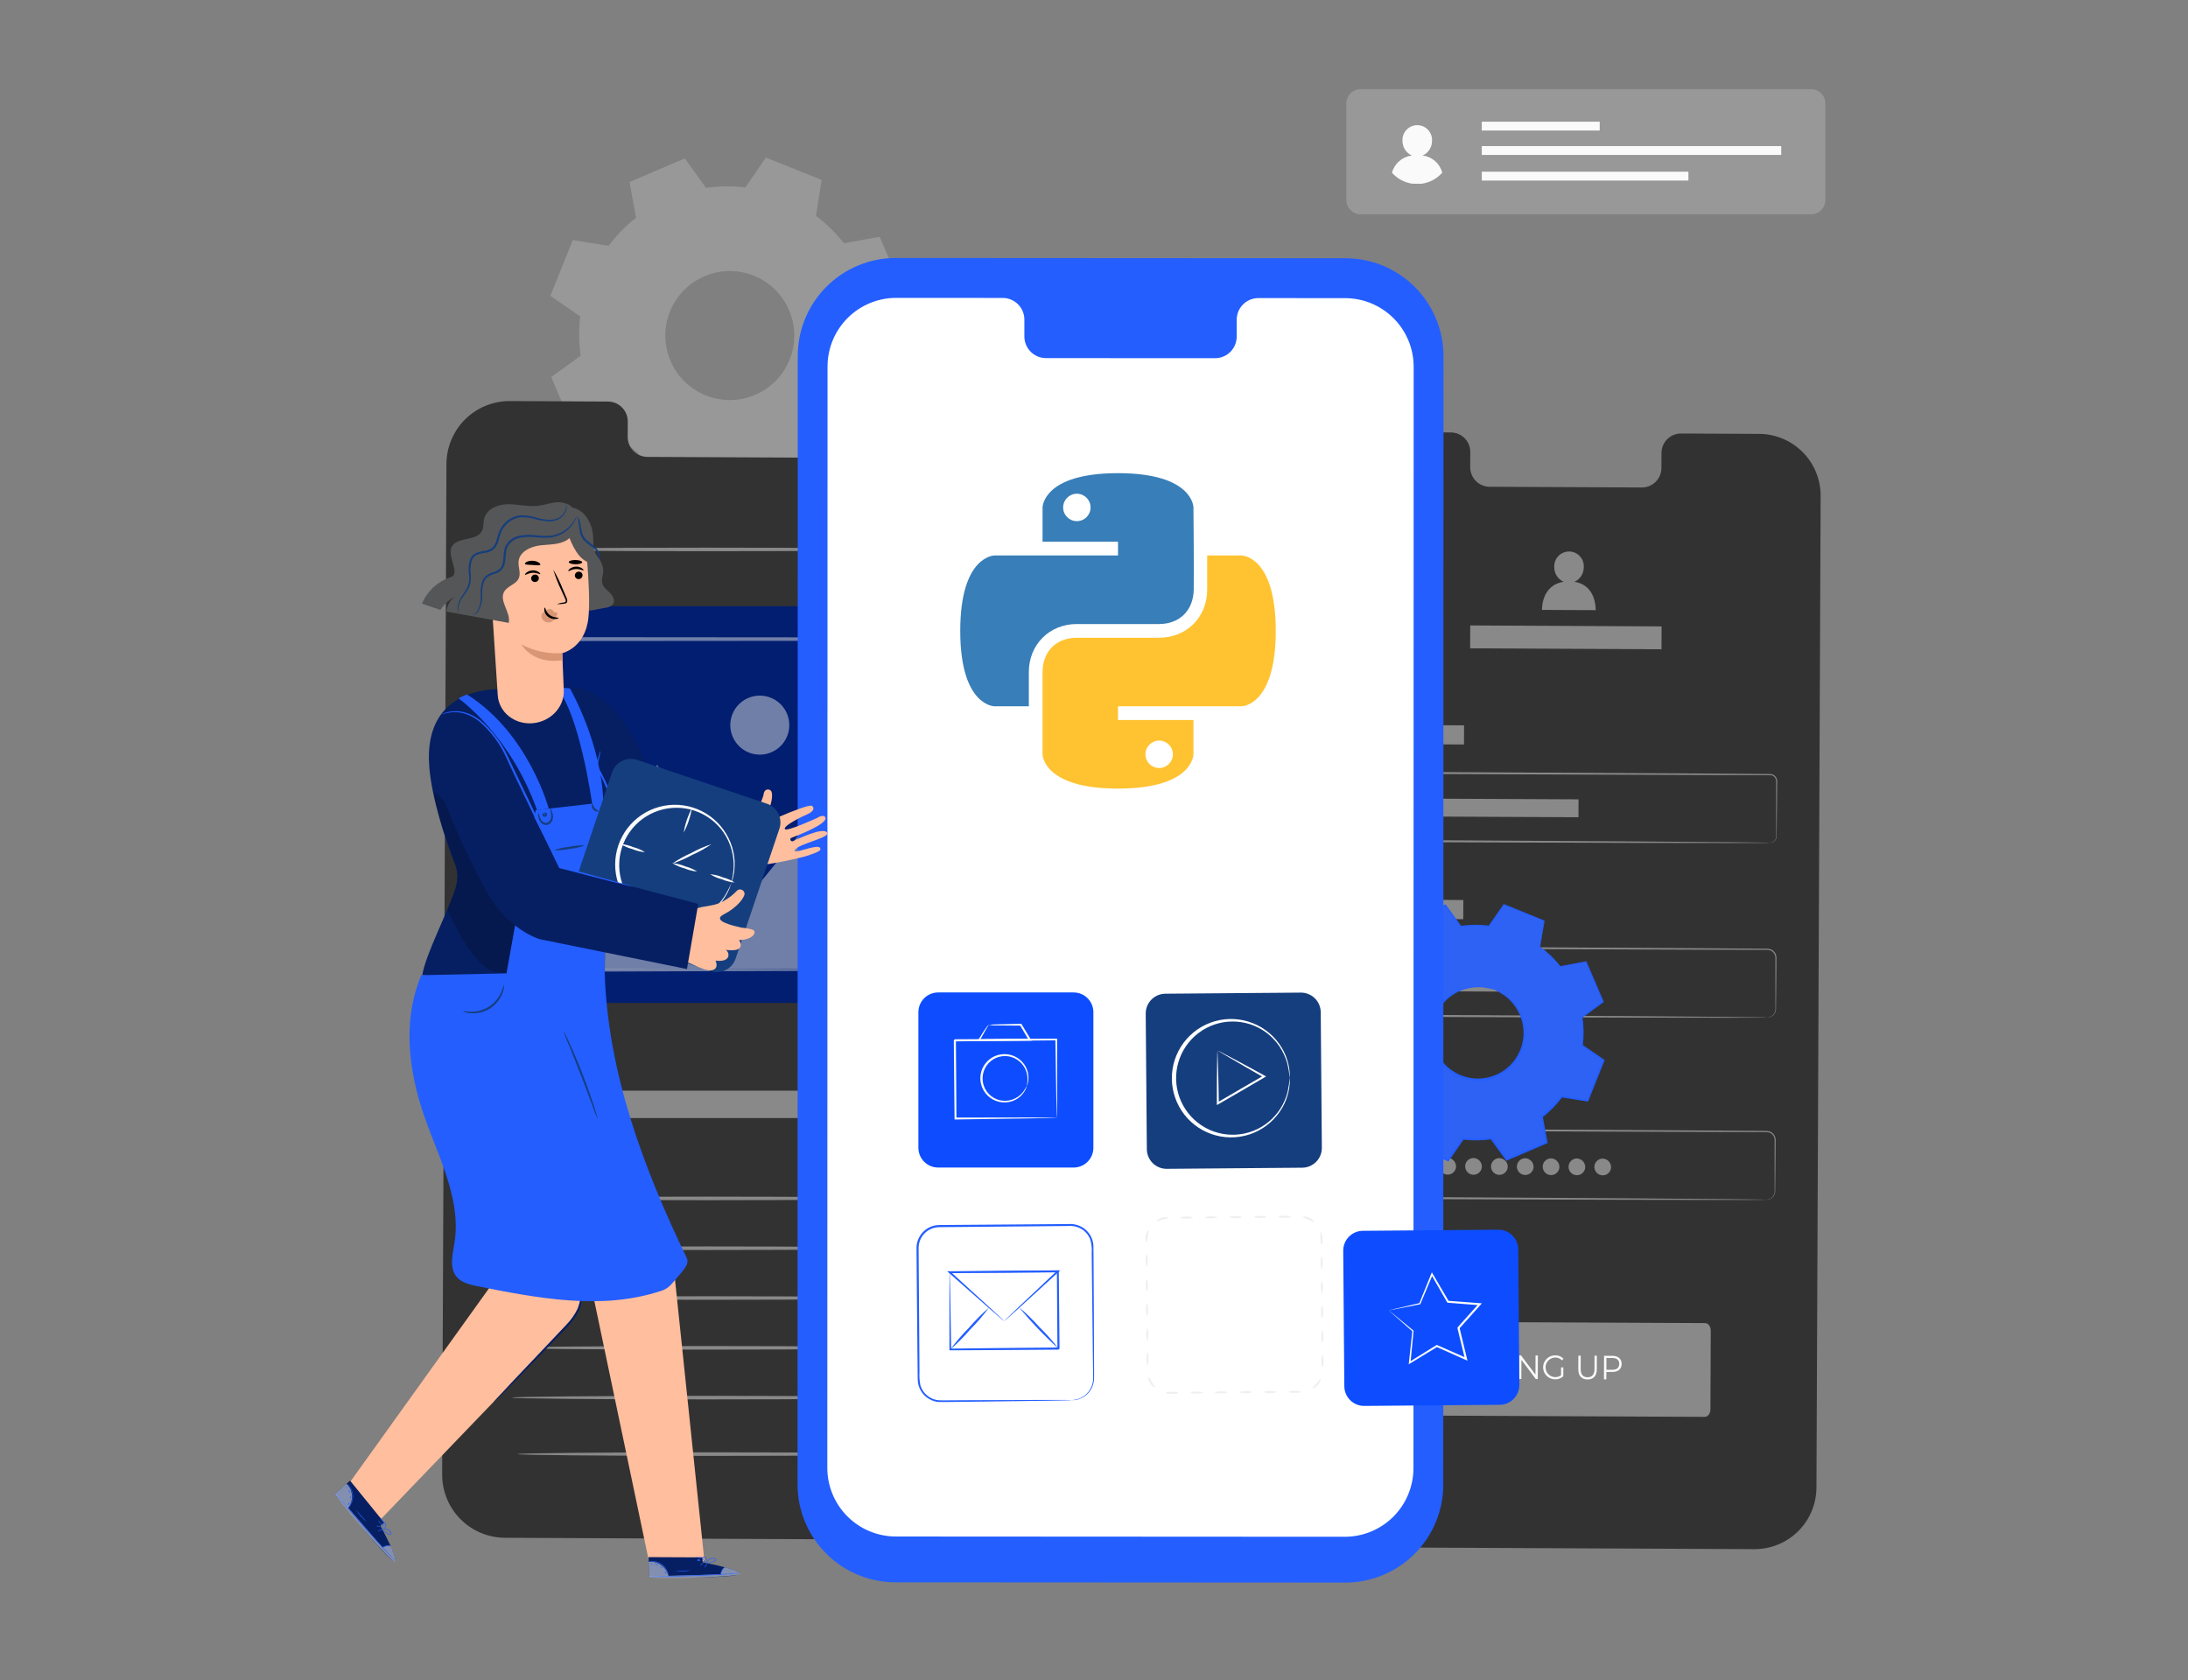 <svg xmlns="http://www.w3.org/2000/svg" width="319" height="245" viewBox="0 0 319 245" fill="none"><rect x="0" y="0" width="319" height="245" fill="#808080" stroke="none"/><path d="M256.476 63.272L245.027 63.218C244.273 63.232 243.556 63.544 243.032 64.088C242.509 64.63 242.222 65.359 242.236 66.114L242.226 68.192C242.233 68.566 242.166 68.937 242.029 69.285C241.892 69.632 241.688 69.95 241.429 70.219C241.17 70.487 240.86 70.703 240.518 70.852C240.175 71.001 239.807 71.081 239.434 71.088L217.119 70.984C216.365 70.964 215.65 70.645 215.131 70.097C214.612 69.549 214.331 68.818 214.351 68.063L214.36 65.984C214.379 65.23 214.099 64.498 213.58 63.951C213.061 63.403 212.346 63.084 211.592 63.063L207.565 63.045L197.545 62.999C196.362 62.993 195.189 63.221 194.094 63.669C192.999 64.118 192.003 64.778 191.162 65.611C190.322 66.445 189.654 67.436 189.196 68.528C188.739 69.62 188.5 70.791 188.495 71.976L187.885 216.583C187.874 218.973 188.813 221.27 190.494 222.967C192.176 224.665 194.462 225.625 196.85 225.636L255.781 225.909C256.964 225.914 258.136 225.686 259.232 225.238C260.327 224.789 261.323 224.13 262.163 223.296C263.004 222.462 263.672 221.471 264.129 220.379C264.587 219.287 264.825 218.116 264.83 216.932L265.441 72.325C265.451 69.934 264.512 67.638 262.831 65.941C261.15 64.243 258.864 63.283 256.475 63.272H256.476Z" fill="#323232"></path><path d="M248.546 206.619L204.725 206.416C204.271 206.416 203.906 205.92 203.908 205.312L203.957 193.839C203.957 193.231 204.33 192.741 204.783 192.743L248.604 192.945C249.058 192.945 249.424 193.441 249.421 194.05L249.372 205.522C249.371 206.13 248.998 206.621 248.546 206.619Z" fill="#E0E0E0" fill-opacity="0.5"></path><path d="M216.842 200.653L216.979 200.374C217.273 200.647 217.659 200.798 218.06 200.796C218.675 200.799 218.943 200.529 218.945 200.191C218.949 199.248 216.925 199.817 216.93 198.546C216.93 198.04 217.31 197.605 218.144 197.609C218.506 197.607 218.859 197.715 219.158 197.918L219.04 198.207C218.775 198.025 218.462 197.925 218.141 197.919C217.54 197.916 217.272 198.194 217.27 198.538C217.266 199.481 219.29 198.921 219.285 200.173C219.285 200.679 218.896 201.11 218.057 201.105C217.609 201.118 217.173 200.955 216.842 200.653Z" fill="#FAFAFA"></path><path d="M220.053 197.649H220.401L220.386 201.087H220.039L220.053 197.649Z" fill="#FAFAFA"></path><path d="M224.215 197.666L224.201 201.104H223.915L221.816 198.305L221.804 201.094H221.457L221.472 197.656H221.758L223.862 200.456L223.873 197.666H224.215Z" fill="#FAFAFA"></path><path d="M227.593 199.401H227.926L227.921 200.712C227.587 201.003 227.156 201.157 226.713 201.144C226.25 201.141 225.807 200.955 225.481 200.625C225.155 200.295 224.974 199.85 224.977 199.386C224.979 198.922 225.166 198.479 225.495 198.153C225.825 197.827 226.27 197.645 226.733 197.648C226.96 197.639 227.186 197.679 227.396 197.765C227.606 197.851 227.795 197.982 227.95 198.148L227.733 198.379C227.607 198.245 227.453 198.14 227.283 198.07C227.113 197.999 226.929 197.966 226.745 197.971C226.522 197.974 226.303 198.03 226.105 198.133C225.907 198.237 225.736 198.385 225.607 198.567C225.477 198.749 225.391 198.958 225.357 199.179C225.323 199.4 225.342 199.625 225.411 199.838C225.48 200.05 225.598 200.243 225.755 200.402C225.913 200.56 226.105 200.679 226.317 200.749C226.529 200.819 226.755 200.839 226.975 200.805C227.196 200.772 227.406 200.688 227.588 200.558L227.593 199.401Z" fill="#FAFAFA"></path><path d="M230.109 199.664L230.118 197.694H230.465L230.456 199.648C230.453 200.464 230.817 200.839 231.455 200.842C232.093 200.844 232.464 200.473 232.469 199.658L232.477 197.703H232.815L232.807 199.672C232.803 200.659 232.294 201.168 231.454 201.164C230.615 201.16 230.106 200.651 230.109 199.664Z" fill="#FAFAFA"></path><path d="M236.427 198.902C236.424 199.634 235.916 200.073 235.081 200.069L234.199 200.066L234.195 201.151H233.848L233.863 197.714L235.09 197.719C235.926 197.721 236.431 198.169 236.427 198.902ZM236.081 198.902C236.081 198.352 235.737 198.037 235.081 198.033L234.208 198.03L234.201 199.749L235.073 199.753C235.729 199.753 236.076 199.441 236.081 198.898V198.902Z" fill="#FAFAFA"></path><path d="M213.455 105.775L198.252 105.699L198.238 108.491L213.441 108.567L213.455 105.775Z" fill="#E0E0E0" fill-opacity="0.5"></path><path d="M258.042 122.9C258.161 122.889 258.277 122.861 258.389 122.819C258.549 122.752 258.687 122.643 258.788 122.502C258.889 122.362 258.949 122.196 258.962 122.023C258.962 121.079 258.957 119.708 258.953 117.947V114.175C258.993 113.905 258.934 113.63 258.788 113.4C258.707 113.289 258.602 113.198 258.481 113.136C258.36 113.073 258.225 113.04 258.088 113.038H257.164L248.625 113.022L199.179 112.839C199.052 112.838 198.926 112.868 198.813 112.925C198.7 112.982 198.602 113.066 198.527 113.168C198.386 113.4 198.331 113.674 198.374 113.942C198.371 114.543 198.369 115.141 198.365 115.737L198.35 119.292L198.341 121.05C198.327 121.328 198.336 121.607 198.366 121.883C198.397 122.001 198.455 122.111 198.535 122.204C198.615 122.296 198.715 122.369 198.828 122.417C198.944 122.464 199.069 122.485 199.194 122.48H199.626L200.489 122.484L202.204 122.492L215.332 122.563C223.697 122.613 231.231 122.66 237.563 122.699L252.548 122.817L256.623 122.865L257.682 122.885C257.921 122.891 258.044 122.903 258.044 122.903C258.044 122.903 257.921 122.913 257.682 122.917L256.623 122.927L252.548 122.937L237.562 122.917L215.331 122.847L202.203 122.794L200.488 122.786L199.625 122.782H199.192C199.028 122.787 198.864 122.757 198.712 122.696C198.556 122.63 198.417 122.53 198.306 122.402C198.195 122.275 198.114 122.123 198.071 121.959C198.037 121.804 198.025 121.645 198.034 121.487V121.049C198.037 120.465 198.04 119.879 198.041 119.291L198.056 115.736C198.059 115.139 198.061 114.541 198.063 113.94C198.059 113.782 198.064 113.624 198.078 113.467C198.104 113.294 198.172 113.129 198.276 112.987C198.379 112.845 198.515 112.729 198.671 112.65C198.828 112.57 199.001 112.529 199.177 112.53L248.623 112.804L257.161 112.866L258.087 112.873C258.25 112.876 258.409 112.916 258.553 112.992C258.697 113.067 258.821 113.175 258.915 113.307C259.079 113.565 259.146 113.873 259.104 114.176C259.104 114.456 259.1 114.732 259.098 115.001L259.071 117.948L259.021 122.029C259.005 122.211 258.938 122.384 258.828 122.529C258.718 122.674 258.569 122.785 258.398 122.849C258.286 122.897 258.163 122.915 258.042 122.9Z" fill="#E0E0E0" fill-opacity="0.5"></path><path d="M230.144 116.566L202.333 116.438L202.32 119.047L230.132 119.176L230.144 116.566Z" fill="#E0E0E0" fill-opacity="0.5"></path><path d="M213.349 131.247L198.146 131.177L198.133 133.969L213.336 134.039L213.349 131.247Z" fill="#E0E0E0" fill-opacity="0.5"></path><path d="M257.652 148.378C257.77 148.365 257.887 148.343 258.002 148.312C258.167 148.259 258.319 148.172 258.448 148.057C258.576 147.941 258.679 147.8 258.75 147.642C258.842 147.404 258.878 147.148 258.852 146.894C258.852 146.607 258.851 146.294 258.848 145.954C258.848 145.273 258.846 144.489 258.843 143.609C258.841 142.728 258.843 141.744 258.843 140.671V139.849C258.871 139.577 258.81 139.303 258.672 139.068C258.525 138.83 258.298 138.653 258.031 138.57C257.737 138.515 257.437 138.497 257.138 138.516L248.627 138.5L199.352 138.317C199.087 138.317 198.831 138.413 198.632 138.589C198.434 138.764 198.306 139.007 198.273 139.27C198.255 139.832 198.263 140.454 198.257 141.041L198.242 144.583L198.234 146.336C198.216 146.612 198.228 146.889 198.272 147.161C198.34 147.408 198.493 147.623 198.704 147.769C198.921 147.911 199.179 147.978 199.438 147.957L200.299 147.962L202.006 147.971L215.09 148.041L237.243 148.176L252.177 148.294L256.237 148.342L257.294 148.362C257.531 148.368 257.653 148.38 257.653 148.38C257.653 148.38 257.532 148.39 257.293 148.394L256.236 148.404L252.176 148.415C248.639 148.41 243.539 148.403 237.242 148.395L215.088 148.325L202.005 148.271L200.298 148.264L199.438 148.26C199.117 148.28 198.799 148.195 198.531 148.019C198.26 147.832 198.065 147.557 197.977 147.24C197.924 146.941 197.908 146.636 197.929 146.333C197.929 145.75 197.931 145.166 197.935 144.58L197.949 141.038C197.956 140.436 197.945 139.863 197.967 139.232C198.008 138.893 198.173 138.582 198.428 138.356C198.684 138.131 199.013 138.007 199.354 138.008L248.629 138.281L257.138 138.343C257.454 138.324 257.77 138.346 258.08 138.408C258.385 138.504 258.644 138.708 258.81 138.981C258.962 139.242 259.028 139.545 258.999 139.846C258.996 140.126 258.994 140.4 258.993 140.669L258.967 143.606C258.959 144.49 258.949 145.27 258.943 145.952L258.932 146.891C258.953 147.156 258.911 147.422 258.809 147.667C258.733 147.83 258.622 147.975 258.485 148.091C258.347 148.208 258.186 148.293 258.013 148.342C257.896 148.377 257.773 148.389 257.652 148.378Z" fill="#E0E0E0" fill-opacity="0.5"></path><path d="M213.235 157.82L198.032 157.75L198.02 160.542L213.223 160.612L213.235 157.82Z" fill="#E0E0E0" fill-opacity="0.5"></path><path d="M257.537 174.951C257.656 174.938 257.773 174.916 257.888 174.885C258.053 174.833 258.204 174.746 258.333 174.63C258.462 174.514 258.565 174.373 258.635 174.215C258.728 173.977 258.763 173.721 258.737 173.467C258.737 173.179 258.736 172.866 258.734 172.527C258.734 171.845 258.734 171.062 258.729 170.182C258.725 169.302 258.729 168.317 258.729 167.244V166.421C258.756 166.149 258.696 165.876 258.557 165.641C258.41 165.403 258.183 165.226 257.917 165.142C257.622 165.088 257.322 165.07 257.023 165.089L248.513 165.072L199.238 164.889C198.973 164.889 198.717 164.986 198.519 165.161C198.32 165.337 198.192 165.579 198.159 165.842C198.141 166.405 198.149 167.027 198.144 167.614L198.128 171.156L198.12 172.908C198.102 173.184 198.114 173.461 198.158 173.734C198.226 173.98 198.379 174.195 198.59 174.34C198.807 174.483 199.065 174.55 199.324 174.529L200.185 174.533L201.892 174.543L214.975 174.612L237.128 174.748L252.062 174.866L256.123 174.914C256.578 174.922 256.929 174.929 257.178 174.934C257.416 174.94 257.538 174.951 257.538 174.951C257.538 174.951 257.416 174.961 257.178 174.966L256.123 174.976L252.062 174.986L237.127 174.966L214.974 174.897C210.805 174.88 206.429 174.863 201.891 174.843L200.184 174.836L199.322 174.832C199.002 174.852 198.683 174.767 198.415 174.591C198.145 174.404 197.949 174.129 197.861 173.812C197.809 173.513 197.793 173.208 197.813 172.905C197.813 172.323 197.815 171.739 197.819 171.153L197.834 167.61C197.841 167.008 197.829 166.435 197.851 165.804C197.893 165.465 198.058 165.154 198.313 164.929C198.569 164.703 198.898 164.579 199.239 164.58L248.513 164.853L257.023 164.915C257.338 164.896 257.655 164.918 257.965 164.98C258.269 165.077 258.528 165.281 258.695 165.553C258.846 165.815 258.912 166.117 258.884 166.419C258.881 166.698 258.879 166.973 258.877 167.241L258.851 170.179C258.843 171.062 258.834 171.843 258.827 172.524L258.816 173.464C258.837 173.728 258.795 173.994 258.694 174.239C258.617 174.402 258.507 174.547 258.369 174.664C258.232 174.78 258.071 174.866 257.897 174.914C257.781 174.949 257.659 174.961 257.537 174.951Z" fill="#E0E0E0" fill-opacity="0.5"></path><path d="M230.034 142.045L202.223 141.916L202.211 144.526L230.022 144.654L230.034 142.045Z" fill="#E0E0E0" fill-opacity="0.5"></path><path d="M204.75 170.121C204.734 170.358 204.649 170.585 204.505 170.775C204.361 170.964 204.165 171.107 203.941 171.186C203.717 171.266 203.475 171.278 203.244 171.221C203.014 171.164 202.804 171.041 202.643 170.867C202.481 170.693 202.373 170.475 202.334 170.241C202.294 170.007 202.323 169.766 202.419 169.548C202.514 169.33 202.671 169.145 202.87 169.015C203.069 168.885 203.302 168.817 203.539 168.818C203.872 168.83 204.187 168.974 204.414 169.219C204.641 169.463 204.762 169.787 204.75 170.121Z" fill="#E0E0E0" fill-opacity="0.5"></path><path d="M208.518 170.139C208.501 170.376 208.416 170.603 208.272 170.793C208.128 170.982 207.932 171.125 207.708 171.204C207.484 171.283 207.242 171.295 207.012 171.239C206.781 171.182 206.572 171.059 206.41 170.885C206.248 170.711 206.141 170.493 206.101 170.259C206.061 170.024 206.091 169.783 206.186 169.565C206.282 169.348 206.439 169.163 206.638 169.033C206.837 168.903 207.069 168.834 207.307 168.835C207.64 168.848 207.955 168.992 208.182 169.236C208.409 169.481 208.53 169.805 208.518 170.139Z" fill="#E0E0E0" fill-opacity="0.5"></path><path d="M212.285 170.156C212.268 170.393 212.183 170.62 212.039 170.81C211.895 170.999 211.699 171.143 211.475 171.222C211.251 171.302 211.009 171.314 210.778 171.257C210.547 171.2 210.338 171.077 210.176 170.903C210.014 170.728 209.906 170.511 209.867 170.276C209.827 170.041 209.857 169.8 209.952 169.582C210.048 169.364 210.205 169.179 210.404 169.05C210.604 168.92 210.836 168.851 211.074 168.852C211.239 168.858 211.401 168.897 211.552 168.965C211.702 169.034 211.837 169.132 211.949 169.253C212.062 169.374 212.149 169.516 212.207 169.671C212.264 169.826 212.291 169.99 212.285 170.156Z" fill="#E0E0E0" fill-opacity="0.5"></path><path d="M216.052 170.175C216.036 170.412 215.951 170.64 215.807 170.829C215.663 171.019 215.467 171.162 215.243 171.241C215.019 171.321 214.776 171.333 214.545 171.276C214.314 171.219 214.105 171.096 213.943 170.922C213.781 170.748 213.674 170.53 213.634 170.295C213.595 170.061 213.624 169.819 213.72 169.602C213.815 169.384 213.972 169.198 214.172 169.069C214.371 168.939 214.604 168.87 214.842 168.872C215.175 168.884 215.49 169.028 215.717 169.272C215.944 169.517 216.064 169.841 216.052 170.175Z" fill="#E0E0E0" fill-opacity="0.5"></path><path d="M219.82 170.19C219.803 170.428 219.718 170.655 219.574 170.845C219.431 171.034 219.235 171.177 219.01 171.257C218.786 171.336 218.544 171.348 218.313 171.292C218.082 171.235 217.873 171.112 217.711 170.937C217.549 170.763 217.442 170.545 217.402 170.311C217.362 170.076 217.392 169.835 217.487 169.617C217.583 169.399 217.74 169.214 217.939 169.084C218.139 168.954 218.372 168.886 218.609 168.887C218.943 168.899 219.257 169.043 219.484 169.288C219.711 169.532 219.832 169.857 219.82 170.19Z" fill="#E0E0E0" fill-opacity="0.5"></path><path d="M223.588 170.208C223.572 170.445 223.486 170.672 223.343 170.862C223.199 171.051 223.003 171.194 222.779 171.273C222.555 171.353 222.313 171.365 222.082 171.308C221.851 171.251 221.642 171.128 221.48 170.954C221.319 170.78 221.211 170.563 221.171 170.328C221.132 170.094 221.161 169.853 221.257 169.635C221.352 169.417 221.509 169.232 221.708 169.102C221.907 168.972 222.14 168.904 222.377 168.905C222.542 168.911 222.705 168.949 222.855 169.018C223.005 169.086 223.14 169.184 223.253 169.305C223.365 169.426 223.453 169.568 223.51 169.723C223.568 169.878 223.594 170.043 223.588 170.208Z" fill="#E0E0E0" fill-opacity="0.5"></path><path d="M227.356 170.225C227.34 170.462 227.254 170.69 227.111 170.879C226.967 171.068 226.771 171.212 226.547 171.291C226.323 171.37 226.081 171.383 225.85 171.326C225.619 171.269 225.41 171.146 225.248 170.972C225.086 170.798 224.979 170.58 224.939 170.346C224.899 170.112 224.929 169.871 225.024 169.653C225.119 169.435 225.276 169.25 225.475 169.12C225.675 168.99 225.907 168.921 226.145 168.922C226.478 168.935 226.793 169.079 227.02 169.323C227.247 169.567 227.368 169.892 227.356 170.225Z" fill="#E0E0E0" fill-opacity="0.5"></path><path d="M231.12 170.242C231.104 170.479 231.019 170.706 230.875 170.896C230.731 171.085 230.535 171.228 230.312 171.307C230.088 171.387 229.846 171.399 229.615 171.342C229.384 171.285 229.175 171.162 229.014 170.988C228.852 170.814 228.744 170.597 228.705 170.362C228.665 170.128 228.695 169.887 228.79 169.669C228.885 169.452 229.042 169.267 229.241 169.137C229.44 169.007 229.672 168.939 229.91 168.939C230.243 168.952 230.558 169.096 230.785 169.34C231.011 169.584 231.132 169.909 231.12 170.242Z" fill="#E0E0E0" fill-opacity="0.5"></path><path d="M234.889 170.261C234.872 170.498 234.787 170.725 234.643 170.914C234.499 171.104 234.303 171.246 234.079 171.326C233.855 171.405 233.613 171.417 233.382 171.36C233.151 171.303 232.942 171.18 232.781 171.006C232.619 170.831 232.512 170.614 232.472 170.379C232.433 170.145 232.462 169.904 232.558 169.686C232.653 169.468 232.81 169.283 233.009 169.154C233.208 169.024 233.441 168.956 233.678 168.957C234.012 168.969 234.327 169.113 234.554 169.358C234.78 169.602 234.901 169.927 234.889 170.261Z" fill="#E0E0E0" fill-opacity="0.5"></path><path d="M229.54 84.846C229.95 84.664 230.298 84.366 230.541 83.989C230.783 83.612 230.91 83.172 230.906 82.723C230.926 82.429 230.885 82.135 230.787 81.857C230.689 81.579 230.534 81.325 230.334 81.109C230.133 80.894 229.891 80.721 229.621 80.603C229.352 80.485 229.061 80.423 228.767 80.422C228.472 80.42 228.181 80.479 227.91 80.595C227.64 80.711 227.396 80.881 227.193 81.094C226.991 81.308 226.834 81.561 226.733 81.838C226.632 82.114 226.589 82.409 226.606 82.703C226.597 83.156 226.723 83.601 226.966 83.982C227.21 84.363 227.562 84.664 227.976 84.845C224.667 85.344 224.817 88.943 224.817 88.943L232.641 88.979C232.641 88.979 232.818 85.342 229.54 84.846Z" fill="#E0E0E0" fill-opacity="0.5"></path><path d="M242.254 91.346L214.354 91.207L214.338 94.545L242.237 94.684L242.254 91.346Z" fill="#E0E0E0" fill-opacity="0.5"></path><path opacity="0.5" fill-rule="evenodd" clip-rule="evenodd" d="M118.965 31.476C120.497 32.622 121.869 33.967 123.046 35.477L128.257 34.524L131.699 42.589L127.407 45.695C127.683 47.59 127.704 49.513 127.471 51.413L131.827 54.427L128.556 62.569L123.328 61.729C122.183 63.263 120.838 64.637 119.329 65.813L120.281 71.029L112.223 74.471L109.116 70.174C107.223 70.449 105.301 70.47 103.402 70.236L100.392 74.596L92.261 71.328L93.101 66.094C91.568 64.948 90.196 63.602 89.02 62.092L83.806 63.044L80.367 54.979L84.66 51.873C84.385 49.978 84.364 48.055 84.597 46.155L80.242 43.142L83.509 35.005L88.739 35.845C89.882 34.311 91.225 32.937 92.732 31.759L91.781 26.542L99.839 23.099L102.944 27.395C104.837 27.12 106.759 27.099 108.657 27.333L111.668 22.974L119.798 26.245L118.96 31.48L118.965 31.476ZM109.907 40.203C107.888 39.391 105.651 39.305 103.576 39.959C101.501 40.613 99.717 41.967 98.528 43.789C97.339 45.612 96.818 47.791 97.054 49.955C97.29 52.12 98.268 54.135 99.823 55.658C101.377 57.181 103.411 58.117 105.578 58.308C107.745 58.498 109.911 57.931 111.707 56.702C113.502 55.473 114.817 53.66 115.426 51.57C116.035 49.48 115.902 47.243 115.048 45.241C114.069 42.946 112.22 41.134 109.907 40.203Z" fill="#E0E0E0" fill-opacity="0.5"></path><path d="M134.569 58.768L122.867 58.714C122.098 58.727 121.365 59.045 120.83 59.599C120.295 60.152 120.002 60.896 120.014 61.666L120.004 63.784C120.011 64.165 119.942 64.544 119.802 64.899C119.662 65.253 119.454 65.577 119.189 65.851C118.924 66.125 118.607 66.344 118.258 66.496C117.908 66.648 117.532 66.729 117.151 66.735L94.343 66.628C93.574 66.608 92.844 66.283 92.314 65.725C91.784 65.167 91.496 64.421 91.515 63.651L91.525 61.533C91.544 60.763 91.257 60.017 90.726 59.459C90.196 58.9 89.466 58.576 88.697 58.556L84.581 58.536L74.34 58.488C73.132 58.481 71.935 58.712 70.817 59.168C69.698 59.624 68.681 60.296 67.822 61.146C66.963 61.995 66.28 63.006 65.811 64.12C65.342 65.233 65.097 66.429 65.09 67.637L64.465 215.024C64.458 217.464 65.419 219.807 67.138 221.537C68.857 223.268 71.192 224.244 73.629 224.252L133.86 224.53C135.067 224.537 136.265 224.306 137.383 223.85C138.501 223.394 139.519 222.722 140.378 221.872C141.237 221.023 141.92 220.012 142.389 218.898C142.857 217.784 143.102 216.589 143.109 215.38L143.732 67.994C143.74 65.554 142.778 63.212 141.06 61.482C139.341 59.751 137.007 58.775 134.569 58.768Z" fill="#323232"></path><path d="M133.584 159.053H73.986V163.044H133.584V159.053Z" fill="#E0E0E0" fill-opacity="0.5"></path><path d="M131.46 174.762C131.46 174.906 118.739 175.023 103.051 175.023C87.362 175.023 74.639 174.906 74.639 174.762C74.639 174.618 87.355 174.501 103.051 174.501C118.746 174.501 131.46 174.618 131.46 174.762Z" fill="#E0E0E0" fill-opacity="0.5"></path><path d="M131.46 80.124C131.46 80.268 118.739 80.384 103.051 80.384C87.362 80.384 74.639 80.268 74.639 80.124C74.639 79.981 87.355 79.863 103.051 79.863C118.746 79.863 131.46 79.98 131.46 80.124Z" fill="#E0E0E0" fill-opacity="0.5"></path><path d="M131.46 182.025C131.46 182.169 118.739 182.286 103.051 182.286C87.362 182.286 74.639 182.169 74.639 182.025C74.639 181.88 87.355 181.765 103.051 181.765C118.746 181.765 131.46 181.879 131.46 182.025Z" fill="#E0E0E0" fill-opacity="0.5"></path><path d="M131.46 189.288C131.46 189.432 118.739 189.548 103.051 189.548C87.362 189.548 74.639 189.432 74.639 189.288C74.639 189.145 87.355 189.028 103.051 189.028C118.746 189.028 131.46 189.142 131.46 189.288Z" fill="#E0E0E0" fill-opacity="0.5"></path><path d="M131.46 196.551C131.46 196.695 118.739 196.812 103.051 196.812C87.362 196.812 74.639 196.695 74.639 196.551C74.639 196.407 87.355 196.29 103.051 196.29C118.746 196.29 131.46 196.406 131.46 196.551Z" fill="#E0E0E0" fill-opacity="0.5"></path><path d="M131.46 203.813C131.46 203.958 118.739 204.074 103.051 204.074C87.362 204.074 74.639 203.958 74.639 203.813C74.639 203.669 87.355 203.553 103.051 203.553C118.746 203.553 131.46 203.67 131.46 203.813Z" fill="#E0E0E0" fill-opacity="0.5"></path><path d="M132.271 212.049C132.271 212.193 119.55 212.31 103.862 212.31C88.173 212.31 75.449 212.193 75.449 212.049C75.449 211.905 88.168 211.788 103.862 211.788C119.555 211.788 132.271 211.905 132.271 212.049Z" fill="#E0E0E0" fill-opacity="0.5"></path><path d="M134.384 88.405H74.637V146.255H134.384V88.405Z" fill="#011E70"></path><path d="M79.269 141.305L95.798 111.535L109.317 130.562L117.531 120.459L129.752 141.305L79.269 141.305Z" fill="#E0E0E0" fill-opacity="0.5"></path><path d="M115.075 105.745C115.075 106.741 114.73 107.705 114.098 108.475C113.467 109.244 112.589 109.771 111.613 109.965C110.637 110.159 109.624 110.008 108.747 109.539C107.87 109.069 107.182 108.31 106.802 107.39C106.421 106.47 106.371 105.447 106.66 104.494C106.949 103.541 107.559 102.718 108.386 102.165C109.213 101.612 110.207 101.363 111.197 101.461C112.187 101.558 113.112 101.997 113.816 102.701C114.215 103.1 114.532 103.575 114.748 104.097C114.964 104.62 115.075 105.18 115.075 105.745Z" fill="#E0E0E0" fill-opacity="0.5"></path><path d="M129.752 141.466C129.742 141.387 129.737 141.308 129.737 141.229L129.724 140.554L129.696 137.951L129.632 128.126L129.507 93.197L129.752 93.441L79.274 93.481C79.205 93.54 79.807 92.947 79.553 93.205V106.191C79.55 110.443 79.548 114.598 79.547 118.657C79.537 126.759 79.527 134.419 79.52 141.463L79.272 141.215L115.774 141.341L126.069 141.406L128.801 141.435L129.508 141.449C129.591 141.448 129.674 141.453 129.757 141.463C129.684 141.474 129.61 141.479 129.536 141.478L128.855 141.492C128.223 141.498 127.327 141.509 126.173 141.52L115.933 141.586C107.047 141.617 94.407 141.66 79.274 141.712H79.025V141.462C79.017 134.416 79.007 126.756 78.997 118.657C78.997 114.604 78.995 110.449 78.99 106.19V93.204C78.737 93.454 79.336 92.847 79.281 92.911C97.806 92.926 115.137 92.94 129.759 92.951H130.004V93.196C129.95 107.707 129.909 119.794 129.878 128.281C129.851 132.47 129.829 135.769 129.815 138.051C129.803 139.15 129.793 140.002 129.786 140.608L129.773 141.255C129.773 141.326 129.766 141.397 129.752 141.466Z" fill="#E0E0E0" fill-opacity="0.5"></path><path opacity="0.5" d="M264.034 13H198.384C197.827 13 197.293 13.221 196.9 13.615C196.506 14.009 196.285 14.543 196.285 15.1V29.156C196.285 29.713 196.506 30.247 196.9 30.641C197.293 31.035 197.827 31.256 198.384 31.256H264.034C264.59 31.256 265.124 31.035 265.517 30.641C265.911 30.247 266.132 29.713 266.132 29.156V15.1C266.132 14.543 265.911 14.009 265.517 13.615C265.124 13.221 264.59 13 264.034 13Z" fill="#E0E0E0" fill-opacity="0.5"></path><path d="M207.413 22.677C207.823 22.496 208.171 22.198 208.414 21.821C208.657 21.444 208.784 21.003 208.779 20.555C208.799 20.261 208.759 19.966 208.66 19.688C208.562 19.411 208.408 19.156 208.207 18.941C208.007 18.725 207.764 18.553 207.495 18.435C207.225 18.316 206.934 18.255 206.64 18.253C206.346 18.252 206.054 18.311 205.784 18.427C205.513 18.542 205.269 18.712 205.066 18.926C204.864 19.14 204.707 19.393 204.606 19.669C204.505 19.946 204.462 20.24 204.479 20.534C204.47 20.987 204.596 21.433 204.84 21.814C205.085 22.196 205.437 22.496 205.852 22.677C205.173 22.758 204.533 23.039 204.014 23.485C203.496 23.93 203.121 24.521 202.939 25.18C203.709 26.057 204.768 26.628 205.923 26.79L207.248 26.796C208.421 26.641 209.497 26.065 210.277 25.175C210.104 24.52 209.738 23.931 209.228 23.486C208.717 23.041 208.085 22.759 207.413 22.677Z" fill="#FAFAFA"></path><path d="M233.232 17.746H216.037V19.035H233.232V17.746Z" fill="#FAFAFA"></path><path d="M246.164 25.039H216.037V26.33H246.164V25.039Z" fill="#FAFAFA"></path><path d="M259.696 21.304H216.037V22.594H259.696V21.304Z" fill="#FAFAFA"></path><path fill-rule="evenodd" clip-rule="evenodd" d="M224.532 138.063C225.637 138.89 226.628 139.861 227.477 140.951L231.238 140.264L233.721 146.085L230.626 148.328C230.825 149.696 230.84 151.084 230.671 152.455L233.815 154.63L231.456 160.505L227.683 159.899C226.857 161.006 225.887 161.998 224.797 162.847L225.484 166.611L219.667 169.097L217.425 165.999C216.059 166.197 214.672 166.212 213.301 166.043L211.129 169.19L205.258 166.83L205.864 163.053C204.758 162.226 203.767 161.255 202.919 160.165L199.157 160.852L196.674 155.031L199.773 152.788C199.574 151.42 199.559 150.032 199.727 148.661L196.584 146.486L198.942 140.611L202.715 141.218C203.541 140.11 204.512 139.119 205.601 138.269L204.915 134.505L210.731 132.02L212.973 135.121C214.339 134.922 215.726 134.907 217.097 135.076L219.269 131.93L225.139 134.29L224.534 138.066L224.532 138.063ZM217.992 144.362C216.535 143.776 214.921 143.714 213.423 144.186C211.926 144.658 210.638 145.635 209.779 146.951C208.921 148.267 208.545 149.839 208.716 151.401C208.886 152.963 209.592 154.418 210.714 155.517C211.836 156.616 213.304 157.292 214.868 157.429C216.432 157.567 217.995 157.157 219.291 156.27C220.588 155.384 221.536 154.075 221.976 152.566C222.416 151.058 222.319 149.444 221.703 147.998C221.354 147.178 220.846 146.435 220.209 145.811C219.572 145.187 218.819 144.695 217.992 144.362Z" fill="#2D62F5"></path><path d="M217.992 144.362C218.528 144.537 219.032 144.796 219.486 145.129C220.557 145.891 221.385 146.946 221.873 148.166C222.361 149.387 222.488 150.722 222.238 152.013C222.043 153.013 221.629 153.957 221.027 154.779C220.425 155.6 219.648 156.278 218.754 156.765C217.86 157.251 216.869 157.534 215.853 157.593C214.836 157.652 213.82 157.485 212.875 157.106C211.931 156.726 211.081 156.142 210.388 155.396C209.695 154.649 209.176 153.759 208.866 152.789C208.557 151.818 208.465 150.791 208.598 149.781C208.731 148.771 209.086 147.803 209.636 146.946C210.348 145.84 211.363 144.964 212.559 144.421C213.756 143.877 215.083 143.691 216.383 143.883C216.941 143.956 217.484 144.119 217.991 144.363C217.457 144.21 216.915 144.089 216.366 144.002C214.862 143.819 213.34 144.147 212.044 144.933C210.985 145.572 210.125 146.493 209.561 147.594C208.996 148.695 208.75 149.931 208.849 151.164C208.948 152.397 209.388 153.579 210.121 154.575C210.854 155.571 211.85 156.344 212.997 156.805C214.144 157.266 215.396 157.398 216.614 157.186C217.832 156.974 218.967 156.427 219.891 155.605C220.815 154.783 221.492 153.72 221.846 152.534C222.199 151.349 222.215 150.088 221.893 148.894C221.501 147.428 220.628 146.137 219.415 145.228C218.959 144.91 218.483 144.621 217.992 144.362Z" fill="#245EFF"></path><path d="M224.531 138.063C224.531 138.063 224.536 137.985 224.558 137.824L224.661 137.106L225.088 134.279L225.118 134.332L219.238 131.999L219.332 131.971L217.169 135.122L217.138 135.167L217.085 135.16C215.723 134.997 214.345 135.015 212.987 135.214L212.927 135.223L212.89 135.173L210.643 132.076L210.775 132.112L204.962 134.607L205.033 134.474C205.247 135.639 205.484 136.922 205.727 138.237L205.742 138.313L205.681 138.361C204.602 139.205 203.641 140.19 202.823 141.288L202.775 141.353L202.695 141.34L198.921 140.737L199.07 140.654L196.718 146.529L196.664 146.357L199.809 148.53L199.882 148.58L199.871 148.668C199.706 150.026 199.722 151.401 199.919 152.755L199.931 152.845L199.858 152.898L196.763 155.141L196.813 154.96L199.298 160.781L199.127 160.696L202.889 160.008L202.981 159.991L203.038 160.065C203.878 161.143 204.858 162.103 205.951 162.922H205.954L206.029 162.978L206.014 163.07L205.408 166.846L205.314 166.68L211.184 169.041L211.002 169.094L213.176 165.949L213.229 165.873L213.321 165.884C214.678 166.052 216.051 166.038 217.404 165.842L217.493 165.829L217.547 165.902L219.788 169.003L219.611 168.954L225.428 166.475L225.345 166.63L224.662 162.865L224.647 162.783L224.713 162.73C225.793 161.888 226.756 160.907 227.577 159.811L227.626 159.746L227.706 159.758L231.473 160.376L231.334 160.454L233.702 154.585L233.745 154.726L230.606 152.545L230.552 152.507L230.561 152.44C230.731 151.079 230.719 149.7 230.524 148.342L230.516 148.28L230.566 148.245L233.669 146.011L233.639 146.118L231.177 140.287L231.252 140.328L227.488 140.996L227.458 141.001L227.44 140.978C226.807 140.157 226.095 139.4 225.315 138.718C225.059 138.492 224.859 138.332 224.728 138.223C224.598 138.114 224.534 138.059 224.534 138.059C224.534 138.059 224.61 138.107 224.744 138.203C224.879 138.299 225.085 138.459 225.348 138.679C226.147 139.348 226.874 140.098 227.519 140.917L227.471 140.899L231.228 140.192L231.281 140.182L231.303 140.235L233.805 146.049L233.834 146.116L233.775 146.159L230.68 148.412L230.72 148.316C230.923 149.692 230.941 151.09 230.774 152.471L230.727 152.364L233.875 154.532L233.953 154.586L233.918 154.674L231.57 160.549L231.532 160.643L231.431 160.627L227.657 160.026L227.785 159.973C226.952 161.09 225.974 162.091 224.877 162.95L224.93 162.816L225.621 166.58L225.641 166.691L225.535 166.736L219.718 169.225L219.611 169.271L219.542 169.175L217.3 166.078L217.442 166.138C216.063 166.339 214.663 166.355 213.28 166.185L213.422 166.121L211.251 169.268L211.181 169.368L211.068 169.323L205.198 166.964L205.083 166.918L205.103 166.797C205.305 165.546 205.507 164.287 205.709 163.021L205.769 163.168H205.77C204.654 162.333 203.655 161.353 202.798 160.253L202.947 160.31L199.185 160.996L199.065 161.018L199.017 160.906L196.536 155.085L196.489 154.974L196.586 154.903L199.686 152.66L199.626 152.802C199.427 151.421 199.413 150.02 199.582 148.636L199.644 148.774L196.503 146.597L196.408 146.532L196.451 146.425L198.815 140.553L198.856 140.451L198.962 140.468L202.735 141.079L202.608 141.133C203.443 140.017 204.423 139.019 205.522 138.164L205.475 138.286C205.237 136.97 205.005 135.687 204.794 134.521L204.777 134.426L204.866 134.388L210.687 131.914L210.768 131.88L210.821 131.951C211.606 133.04 212.359 134.087 213.055 135.056L212.959 135.016C214.334 134.82 215.73 134.808 217.108 134.981L217.023 135.019L219.205 131.88L219.242 131.827L219.3 131.85L225.156 134.238L225.193 134.254L225.187 134.292L224.712 137.092C224.658 137.403 224.614 137.641 224.584 137.813C224.553 137.984 224.531 138.063 224.531 138.063Z" fill="#245EFF"></path><path d="M196.13 230.786L130.553 230.747C126.765 230.745 123.133 229.238 120.455 226.556C117.778 223.874 116.274 220.238 116.275 216.448L116.308 51.913C116.309 50.035 116.679 48.176 117.398 46.441C118.116 44.707 119.169 43.131 120.497 41.804C121.824 40.477 123.4 39.424 125.133 38.707C126.867 37.989 128.725 37.62 130.602 37.621L196.18 37.66C199.967 37.662 203.598 39.169 206.275 41.85C208.952 44.531 210.456 48.166 210.456 51.956L210.424 216.492C210.424 218.37 210.053 220.23 209.335 221.964C208.616 223.699 207.563 225.275 206.236 226.603C204.908 227.93 203.333 228.983 201.598 229.701C199.864 230.418 198.006 230.787 196.13 230.786Z" fill="#245EFF"></path><path d="M196.108 43.477L183.394 43.47C182.557 43.489 181.761 43.839 181.182 44.445C180.603 45.05 180.288 45.861 180.306 46.698V49.006C180.324 49.844 180.009 50.655 179.431 51.26C178.852 51.865 178.056 52.216 177.219 52.235L152.435 52.222C151.598 52.203 150.803 51.852 150.224 51.246C149.645 50.64 149.33 49.829 149.348 48.991V46.682C149.366 45.844 149.052 45.032 148.473 44.426C147.894 43.82 147.098 43.469 146.261 43.45L141.79 43.447L130.661 43.44C129.347 43.44 128.046 43.698 126.831 44.201C125.617 44.703 124.513 45.441 123.584 46.37C122.654 47.3 121.917 48.404 121.413 49.618C120.91 50.833 120.651 52.136 120.651 53.451L120.619 214.051C120.618 216.706 121.671 219.252 123.546 221.131C125.421 223.009 127.965 224.064 130.617 224.066L196.065 224.104C197.379 224.105 198.68 223.846 199.894 223.344C201.109 222.841 202.212 222.104 203.142 221.174C204.071 220.245 204.809 219.141 205.312 217.926C205.815 216.711 206.074 215.409 206.075 214.094L206.106 53.494C206.107 50.839 205.054 48.292 203.179 46.413C201.304 44.535 198.761 43.479 196.108 43.477Z" fill="white"></path><path d="M156.283 204.178C156.606 204.147 156.926 204.085 157.237 203.991C157.829 203.79 158.348 203.419 158.728 202.922C159.109 202.426 159.333 201.828 159.372 201.204C159.392 200.875 159.368 200.509 159.369 200.142L159.336 197.721L159.265 191.82C159.239 189.636 159.214 187.238 159.187 184.669L159.166 182.708C159.217 182.05 159.145 181.389 158.953 180.757C158.716 180.13 158.279 179.599 157.71 179.246C157.117 178.886 156.425 178.725 155.735 178.786L136.941 178.954C136.148 178.96 135.389 179.276 134.826 179.835C134.263 180.394 133.94 181.151 133.928 181.945L133.961 186.74L134.026 195.812L134.055 200.037C134.014 200.699 134.059 201.363 134.189 202.013C134.364 202.609 134.717 203.138 135.199 203.529C135.682 203.92 136.272 204.155 136.891 204.203C137.49 204.226 138.114 204.203 138.706 204.203L142.135 204.185L152.484 204.148L155.297 204.154L156.029 204.163C156.112 204.161 156.196 204.166 156.278 204.178C156.196 204.19 156.112 204.196 156.029 204.195L155.298 204.217L152.484 204.27L142.137 204.404L138.708 204.442C138.107 204.442 137.513 204.47 136.874 204.448C136.203 204.399 135.564 204.147 135.039 203.725C134.515 203.304 134.131 202.732 133.939 202.088C133.841 201.754 133.794 201.408 133.797 201.06L133.787 200.04L133.745 195.815C133.718 192.924 133.692 189.887 133.661 186.743C133.649 185.169 133.637 183.568 133.623 181.94C133.637 181.066 133.992 180.232 134.612 179.616C135.232 179.001 136.068 178.652 136.941 178.645L155.735 178.502C156.478 178.444 157.221 178.621 157.857 179.01C158.477 179.397 158.951 179.977 159.207 180.661C159.334 180.993 159.405 181.343 159.416 181.698C159.429 182.043 159.423 182.372 159.428 182.706L159.44 184.667L159.48 191.819C159.493 194.004 159.498 195.981 159.506 197.72C159.506 198.588 159.511 199.396 159.513 200.141C159.509 200.515 159.528 200.864 159.503 201.213C159.477 201.542 159.402 201.864 159.28 202.17C159.102 202.614 158.828 203.013 158.477 203.338C158.127 203.663 157.708 203.906 157.252 204.049C156.94 204.154 156.611 204.197 156.283 204.178Z" fill="#245EFF"></path><path d="M138.455 185.528C138.547 185.514 138.641 185.507 138.735 185.509L139.578 185.486L142.799 185.422L154.227 185.258H154.367V185.399L154.474 196.662C154.508 196.63 154.183 196.957 154.319 196.819H153.771L153.222 196.824L152.13 196.832L149.986 196.849L145.872 196.877L138.548 196.916H138.422V188.555L138.435 186.3L138.444 185.717C138.442 185.654 138.446 185.59 138.456 185.527C138.467 185.598 138.472 185.669 138.472 185.741L138.491 186.346L138.541 188.629L138.674 196.787L138.548 196.663L145.871 196.581L149.985 196.541L152.13 196.522L153.22 196.513L153.77 196.508H154.318C154.455 196.369 154.136 196.698 154.168 196.662C154.14 192.63 154.115 188.806 154.09 185.399L154.231 185.538L142.893 185.562L139.638 185.551L138.766 185.542C138.662 185.544 138.558 185.539 138.455 185.528Z" fill="#245EFF"></path><path d="M146.402 192.659C146.446 192.602 146.495 192.548 146.548 192.499L146.971 192.083L148.561 190.557L154.135 185.293L154.231 185.534L146.346 185.614L138.458 185.664L138.55 185.421L144.21 190.594L145.825 192.093L146.254 192.501C146.308 192.548 146.358 192.6 146.402 192.657C146.199 192.51 146.005 192.351 145.821 192.181C145.413 191.826 144.86 191.349 144.178 190.757L138.361 185.63L138.09 185.39L138.453 185.386L146.34 185.306L154.226 185.256H154.59L154.323 185.499L148.593 190.723L146.978 192.171C146.796 192.346 146.604 192.509 146.402 192.659Z" fill="#245EFF"></path><path d="M144.196 190.68C143.372 191.799 142.466 192.855 141.486 193.84C140.581 194.895 139.6 195.881 138.551 196.792C139.375 195.673 140.281 194.616 141.261 193.631C142.166 192.577 143.147 191.59 144.196 190.68Z" fill="#245EFF"></path><path d="M154.322 196.66C152.26 194.799 150.339 192.788 148.574 190.643C149.639 191.536 150.637 192.506 151.559 193.545C152.555 194.514 153.478 195.556 154.322 196.66Z" fill="#245EFF"></path><path d="M156.529 144.727H136.778C136.014 144.727 135.281 145.03 134.741 145.571C134.2 146.112 133.896 146.846 133.896 147.611V167.377C133.896 168.142 134.2 168.876 134.741 169.417C135.281 169.957 136.014 170.261 136.778 170.261H156.529C157.294 170.261 158.027 169.957 158.567 169.417C159.107 168.876 159.411 168.142 159.411 167.377V147.612C159.411 147.233 159.337 146.858 159.192 146.508C159.047 146.158 158.835 145.84 158.567 145.572C158.3 145.304 157.982 145.091 157.632 144.946C157.283 144.801 156.908 144.727 156.529 144.727Z" fill="#0D4DFF"></path><path d="M154.089 162.99C154.079 162.917 154.073 162.843 154.073 162.77L154.054 162.152C154.041 161.59 154.024 160.812 154 159.833L153.867 151.587L153.994 151.713L139.217 151.863C139.182 151.897 139.504 151.57 139.368 151.71V152.091L139.371 152.474L139.378 153.236L139.389 154.742C139.397 155.737 139.404 156.713 139.41 157.671L139.444 163.111L139.305 162.974L149.94 162.955L152.982 162.967L153.795 162.977C153.893 162.975 153.99 162.979 154.087 162.991C154.001 163.004 153.914 163.01 153.827 163.009L153.041 163.031L150.033 163.093L139.309 163.254H139.169V163.114C139.152 161.408 139.132 159.584 139.115 157.674L139.088 154.745L139.075 153.24L139.069 152.477L139.065 152.094V151.711C138.929 151.849 139.251 151.52 139.219 151.554L153.998 151.459H154.125V151.586C154.125 155.028 154.125 157.884 154.128 159.913C154.123 160.88 154.118 161.649 154.115 162.203L154.105 162.797C154.107 162.862 154.102 162.927 154.089 162.99Z" fill="#FAFAFA"></path><path d="M144.155 149.471C144.582 149.403 145.014 149.372 145.447 149.379C146.267 149.349 147.435 149.319 148.826 149.295H148.903L148.945 149.363L150.263 151.539L150.401 151.766H150.134C149.683 151.771 149.214 151.776 148.735 151.78C146.403 151.8 144.288 151.801 142.744 151.786H142.549L142.647 151.622C143.481 150.233 144.074 149.397 144.155 149.47C144.155 149.47 144.013 149.671 143.785 150.063L142.839 151.732L142.742 151.567C144.285 151.527 146.4 151.493 148.732 151.474L150.131 151.464L150.003 151.694L148.71 149.504L148.828 149.57C147.437 149.57 146.267 149.559 145.449 149.542C145.016 149.556 144.583 149.532 144.155 149.471Z" fill="#FAFAFA"></path><path d="M149.698 158.352C149.667 158.343 149.774 158.059 149.805 157.529C149.844 156.781 149.635 156.041 149.209 155.425C148.868 154.925 148.394 154.53 147.84 154.284C147.287 154.038 146.677 153.952 146.077 154.033C145.477 154.115 144.912 154.362 144.445 154.747C143.977 155.132 143.626 155.64 143.431 156.213C143.235 156.787 143.203 157.403 143.338 157.994C143.473 158.584 143.769 159.126 144.194 159.557C144.619 159.989 145.156 160.293 145.744 160.437C146.332 160.581 146.948 160.558 147.524 160.371C148.237 160.143 148.854 159.686 149.279 159.07C149.578 158.632 149.669 158.34 149.698 158.352C149.708 158.356 149.69 158.429 149.644 158.566C149.578 158.766 149.489 158.958 149.377 159.136C148.968 159.811 148.335 160.321 147.59 160.578C146.967 160.792 146.296 160.827 145.654 160.678C145.012 160.529 144.425 160.204 143.959 159.738C143.493 159.272 143.166 158.684 143.017 158.042C142.868 157.4 142.902 156.729 143.115 156.105C143.328 155.481 143.711 154.929 144.222 154.512C144.732 154.095 145.349 153.83 146.003 153.747C146.657 153.664 147.32 153.766 147.919 154.041C148.518 154.316 149.027 154.754 149.389 155.305C149.823 155.964 150.012 156.755 149.923 157.539C149.903 157.748 149.857 157.955 149.786 158.153C149.736 158.287 149.707 158.355 149.698 158.352Z" fill="#FAFAFA"></path><path d="M187.873 202.972C187.873 202.887 188.272 202.812 188.766 202.812C189.259 202.812 189.66 202.873 189.661 202.959C189.661 203.044 189.262 203.116 188.768 203.119C188.274 203.122 187.874 203.058 187.873 202.972Z" fill="#E0E0E0" fill-opacity="0.5"></path><path d="M184.297 203.001C184.297 202.916 184.696 202.844 185.19 202.841C185.683 202.839 186.084 202.903 186.085 202.988C186.085 203.074 185.685 203.148 185.192 203.148C184.698 203.148 184.297 203.087 184.297 203.001Z" fill="#E0E0E0" fill-opacity="0.5"></path><path d="M180.721 203.029C180.721 202.943 181.12 202.871 181.614 202.868C182.107 202.866 182.508 202.93 182.508 203.015C182.509 203.101 182.109 203.176 181.616 203.176C181.122 203.176 180.721 203.117 180.721 203.029Z" fill="#E0E0E0" fill-opacity="0.5"></path><path d="M177.145 203.061C177.145 202.976 177.544 202.903 178.037 202.9C178.531 202.898 178.932 202.962 178.932 203.047C178.933 203.133 178.534 203.208 178.039 203.208C177.545 203.208 177.145 203.146 177.145 203.061Z" fill="#E0E0E0" fill-opacity="0.5"></path><path d="M173.568 203.09C173.568 203.005 173.968 202.93 174.461 202.93C174.955 202.93 175.356 202.991 175.356 203.077C175.357 203.162 174.957 203.234 174.463 203.237C173.969 203.24 173.569 203.176 173.568 203.09Z" fill="#E0E0E0" fill-opacity="0.5"></path><path d="M169.993 203.075C170.019 202.979 170.385 202.98 170.885 202.959C171.379 202.955 171.779 203.02 171.78 203.106C171.781 203.191 171.381 203.266 170.887 203.266C170.398 203.288 169.969 203.146 169.993 203.075Z" fill="#E0E0E0" fill-opacity="0.5"></path><path d="M167.443 200.83C167.529 200.807 167.689 201.165 167.944 201.559C168.2 201.954 168.453 202.254 168.396 202.32C168.34 202.387 167.97 202.169 167.685 201.726C167.401 201.283 167.363 200.847 167.443 200.83Z" fill="#E0E0E0" fill-opacity="0.5"></path><path d="M167.289 197.264C167.375 197.264 167.447 197.663 167.45 198.157C167.452 198.651 167.388 199.052 167.303 199.053C167.217 199.054 167.145 198.653 167.143 198.159C167.14 197.665 167.204 197.264 167.289 197.264Z" fill="#E0E0E0" fill-opacity="0.5"></path><path d="M167.26 193.686C167.345 193.686 167.417 194.085 167.42 194.579C167.423 195.073 167.359 195.475 167.273 195.475C167.188 195.476 167.113 195.076 167.113 194.582C167.113 194.088 167.175 193.686 167.26 193.686Z" fill="#E0E0E0" fill-opacity="0.5"></path><path d="M167.231 190.104C167.316 190.104 167.388 190.503 167.391 190.997C167.394 191.491 167.329 191.892 167.244 191.893C167.159 191.893 167.084 191.494 167.084 190.999C167.084 190.505 167.145 190.106 167.231 190.104Z" fill="#E0E0E0" fill-opacity="0.5"></path><path d="M167.202 186.525C167.287 186.525 167.359 186.925 167.362 187.419C167.364 187.913 167.3 188.314 167.215 188.315C167.129 188.316 167.057 187.916 167.055 187.421C167.052 186.926 167.116 186.525 167.202 186.525Z" fill="#E0E0E0" fill-opacity="0.5"></path><path d="M167.172 182.947C167.258 182.947 167.33 183.347 167.332 183.841C167.335 184.335 167.271 184.736 167.185 184.737C167.1 184.738 167.025 184.337 167.025 183.843C167.025 183.348 167.087 182.947 167.172 182.947Z" fill="#E0E0E0" fill-opacity="0.5"></path><path d="M167.454 179.413C167.532 179.452 167.415 179.826 167.343 180.29C167.271 180.754 167.25 181.159 167.153 181.159C167.081 181.159 166.962 180.764 167.038 180.241C167.115 179.718 167.387 179.372 167.454 179.413Z" fill="#E0E0E0" fill-opacity="0.5"></path><path d="M170.316 177.582C170.316 177.67 169.926 177.726 169.478 177.863C169.03 177.999 168.673 178.16 168.624 178.087C168.575 178.015 168.887 177.714 169.391 177.567C169.894 177.421 170.321 177.499 170.316 177.582Z" fill="#E0E0E0" fill-opacity="0.5"></path><path d="M173.891 177.553C173.891 177.637 173.492 177.71 172.998 177.713C172.505 177.716 172.104 177.651 172.104 177.566C172.103 177.481 172.502 177.406 172.996 177.406C173.491 177.406 173.891 177.468 173.891 177.553Z" fill="#E0E0E0" fill-opacity="0.5"></path><path d="M177.467 177.518C177.467 177.602 177.068 177.675 176.575 177.678C176.081 177.681 175.68 177.616 175.68 177.531C175.679 177.446 176.078 177.374 176.572 177.371C177.067 177.368 177.467 177.435 177.467 177.518Z" fill="#E0E0E0" fill-opacity="0.5"></path><path d="M181.044 177.491C181.044 177.576 180.645 177.651 180.151 177.651C179.658 177.651 179.257 177.59 179.256 177.505C179.255 177.42 179.655 177.348 180.149 177.345C180.643 177.342 181.044 177.408 181.044 177.491Z" fill="#E0E0E0" fill-opacity="0.5"></path><path d="M184.618 177.459C184.618 177.543 184.219 177.616 183.726 177.619C183.232 177.622 182.831 177.557 182.83 177.472C182.83 177.387 183.229 177.312 183.723 177.312C184.217 177.312 184.618 177.376 184.618 177.459Z" fill="#E0E0E0" fill-opacity="0.5"></path><path d="M188.195 177.432C188.195 177.516 187.795 177.592 187.302 177.592C186.808 177.592 186.407 177.53 186.406 177.445C186.406 177.36 186.805 177.288 187.299 177.285C187.793 177.282 188.194 177.349 188.195 177.432Z" fill="#E0E0E0" fill-opacity="0.5"></path><path d="M191.579 178.212C191.519 178.277 191.193 178.06 190.767 177.863C190.342 177.666 189.967 177.548 189.981 177.461C189.995 177.373 190.424 177.359 190.899 177.585C191.374 177.811 191.637 178.156 191.579 178.212Z" fill="#E0E0E0" fill-opacity="0.5"></path><path d="M192.678 181.478C192.593 181.478 192.518 181.078 192.518 180.585C192.518 180.116 192.456 179.73 192.539 179.701C192.622 179.671 192.823 180.056 192.826 180.581C192.829 181.078 192.763 181.478 192.678 181.478Z" fill="#E0E0E0" fill-opacity="0.5"></path><path d="M192.707 185.057C192.622 185.057 192.55 184.658 192.547 184.164C192.544 183.67 192.608 183.269 192.694 183.267C192.779 183.266 192.851 183.667 192.854 184.162C192.857 184.656 192.792 185.057 192.707 185.057Z" fill="#E0E0E0" fill-opacity="0.5"></path><path d="M192.736 188.636C192.651 188.636 192.579 188.237 192.576 187.743C192.574 187.248 192.638 186.847 192.723 186.846C192.808 186.845 192.88 187.246 192.883 187.74C192.886 188.235 192.821 188.636 192.736 188.636Z" fill="#E0E0E0" fill-opacity="0.5"></path><path d="M192.766 192.215C192.681 192.215 192.605 191.816 192.605 191.321C192.605 190.827 192.667 190.426 192.752 190.425C192.838 190.425 192.909 190.825 192.912 191.319C192.916 191.813 192.85 192.214 192.766 192.215Z" fill="#E0E0E0" fill-opacity="0.5"></path><path d="M192.795 195.794C192.709 195.794 192.635 195.394 192.635 194.9C192.635 194.406 192.696 194.005 192.782 194.004C192.867 194.004 192.938 194.404 192.942 194.898C192.945 195.392 192.88 195.793 192.795 195.794Z" fill="#E0E0E0" fill-opacity="0.5"></path><path d="M192.824 199.373C192.739 199.373 192.664 198.973 192.664 198.479C192.664 197.986 192.725 197.584 192.811 197.583C192.896 197.583 192.968 197.983 192.971 198.477C192.974 198.971 192.908 199.372 192.824 199.373Z" fill="#E0E0E0" fill-opacity="0.5"></path><path d="M191.362 202.449C191.317 202.373 191.614 202.119 191.921 201.764C192.228 201.409 192.444 201.084 192.525 201.118C192.606 201.153 192.499 201.572 192.151 201.967C191.804 202.362 191.403 202.521 191.362 202.449Z" fill="#E0E0E0" fill-opacity="0.5"></path><path d="M218.445 179.327L198.695 179.487C198.316 179.49 197.942 179.568 197.593 179.716C197.245 179.863 196.929 180.079 196.663 180.349C196.398 180.619 196.188 180.939 196.046 181.29C195.904 181.642 195.833 182.017 195.836 182.396L195.996 202.162C195.999 202.541 196.077 202.916 196.224 203.265C196.372 203.614 196.587 203.93 196.857 204.196C197.127 204.461 197.447 204.671 197.798 204.813C198.149 204.955 198.524 205.027 198.903 205.023L218.653 204.86C219.031 204.857 219.406 204.78 219.754 204.632C220.103 204.485 220.419 204.27 220.685 204C220.95 203.73 221.16 203.411 221.302 203.06C221.445 202.709 221.516 202.333 221.513 201.954L221.351 182.188C221.348 181.809 221.27 181.435 221.122 181.086C220.975 180.737 220.76 180.421 220.49 180.155C220.22 179.889 219.901 179.68 219.55 179.537C219.199 179.395 218.824 179.324 218.445 179.327Z" fill="#0D4DFF"></path><path d="M202.463 191.084C202.471 191.084 202.561 191.157 202.727 191.292L203.443 191.875L206.058 194.027L206.095 194.057L206.09 194.106L205.647 198.735L205.46 198.618L209.409 196.165L209.473 196.126L209.54 196.156L213.793 198.028L213.585 198.202C213.232 196.742 212.865 195.232 212.489 193.684C212.505 193.622 212.455 193.823 212.524 193.545L212.527 193.541L212.534 193.534L212.549 193.522L212.574 193.494L212.624 193.441L212.723 193.33L212.922 193.109L213.317 192.668L214.099 191.795L215.628 190.091L215.728 190.342L211.097 189.976L211.023 189.97L210.986 189.906L208.669 185.876L208.889 185.861L207.091 190.148L207.071 190.194L207.025 190.203L203.699 190.858L202.792 191.033C202.584 191.073 202.472 191.093 202.463 191.091C202.555 191.061 202.649 191.037 202.744 191.018L203.612 190.81L206.985 190.024L206.92 190.077L208.661 185.766L208.754 185.535L208.881 185.749C209.601 186.977 210.388 188.324 211.229 189.761L211.118 189.691L215.751 190.037L216.056 190.06L215.852 190.289L214.326 191.998L213.546 192.871L213.151 193.312L212.953 193.533L212.853 193.644L212.804 193.698L212.779 193.725L212.766 193.739L212.76 193.746L212.757 193.749L212.791 193.612L213.881 198.13L213.953 198.428L213.674 198.304L209.429 196.414L209.56 196.405L205.594 198.826L205.38 198.956L205.408 198.708L205.913 194.087L205.945 194.166L203.348 191.876L202.68 191.281C202.604 191.22 202.532 191.154 202.463 191.084Z" fill="#FAFAFA"></path><path d="M189.65 144.751L169.9 144.911C169.521 144.914 169.147 144.992 168.798 145.14C168.45 145.288 168.134 145.503 167.868 145.773C167.603 146.043 167.393 146.363 167.251 146.714C167.109 147.066 167.038 147.442 167.041 147.82L167.204 167.587C167.207 167.965 167.284 168.34 167.432 168.689C167.58 169.038 167.795 169.354 168.065 169.62C168.335 169.886 168.655 170.096 169.006 170.238C169.357 170.38 169.732 170.451 170.111 170.448L189.861 170.284C190.239 170.281 190.614 170.204 190.962 170.056C191.311 169.908 191.627 169.693 191.893 169.423C192.158 169.153 192.368 168.833 192.51 168.482C192.652 168.13 192.723 167.755 192.72 167.376L192.557 147.61C192.55 146.845 192.24 146.114 191.695 145.578C191.15 145.042 190.415 144.745 189.65 144.751Z" fill="#153E7E"></path><path d="M188.031 157.16C187.966 156.468 187.852 155.782 187.691 155.106C187.191 153.275 186.09 151.665 184.564 150.537C183.133 149.499 181.408 148.948 179.641 148.965C177.875 148.982 176.16 149.567 174.75 150.632C173.34 151.697 172.309 153.187 171.809 154.883C171.308 156.579 171.365 158.39 171.97 160.051C172.576 161.712 173.698 163.135 175.172 164.11C176.645 165.085 178.393 165.561 180.157 165.467C181.922 165.374 183.609 164.716 184.972 163.591C186.335 162.466 187.301 160.933 187.727 159.217C187.878 158.539 187.98 157.851 188.034 157.159C188.044 157.204 188.047 157.25 188.044 157.296V157.701C188.047 157.921 188.031 158.141 187.997 158.358C187.969 158.657 187.918 158.954 187.845 159.246C187.666 160.053 187.364 160.828 186.948 161.542C186.002 163.184 184.543 164.468 182.796 165.197C181.049 165.927 179.11 166.061 177.28 165.578C175.449 165.096 173.828 164.024 172.666 162.529C171.504 161.033 170.866 159.196 170.85 157.302C170.834 155.407 171.442 153.56 172.579 152.045C173.716 150.531 175.319 149.432 177.141 148.92C178.964 148.407 180.904 148.509 182.663 149.209C184.422 149.909 185.902 151.169 186.875 152.794C187.303 153.502 187.619 154.271 187.811 155.075C187.888 155.365 187.944 155.661 187.977 155.96C188.015 156.176 188.034 156.396 188.034 156.615L188.043 157.02C188.046 157.067 188.042 157.114 188.031 157.16Z" fill="white"></path><path d="M177.49 153.173C177.657 153.242 177.818 153.322 177.974 153.413L179.382 154.156C181.053 155.04 182.716 155.94 184.37 156.854L184.593 156.978L184.373 157.107L181.038 159.056L177.628 161.027L177.41 161.152V160.904C177.401 158.607 177.426 156.643 177.444 155.283L177.47 153.707C177.465 153.528 177.473 153.35 177.491 153.173C177.5 153.187 177.51 153.402 177.523 153.784C177.537 154.211 177.554 154.752 177.577 155.405C177.618 156.781 177.676 158.681 177.703 160.9L177.485 160.775L180.887 158.787L184.227 156.854V157.107C182.278 156.006 180.624 155.033 179.424 154.329L178.013 153.497C177.685 153.3 177.499 153.188 177.49 153.173Z" fill="white"></path><path d="M98.039 183.026L102.702 227.627H94.601L86.514 189.059L98.039 183.026Z" fill="#FFBE9D"></path><path d="M83.046 161.027H68.921L71.923 186.996L50.795 216.46L55.103 221.974L78.566 197.562L83.454 192.308C83.972 191.752 84.37 191.095 84.624 190.379C84.877 189.662 84.981 188.901 84.928 188.143L83.046 161.027Z" fill="#FFBE9D"></path><path d="M83.668 178.787C83.717 178.88 83.753 178.979 83.775 179.082C83.834 179.279 83.916 179.57 84.011 179.948C84.279 181.016 84.503 182.095 84.682 183.181C84.962 184.797 85.088 186.435 85.061 188.074C85.037 189.056 84.849 190.026 84.503 190.946C84.05 191.896 83.439 192.763 82.697 193.509C80.196 196.134 77.68 198.744 75.149 201.339L72.835 203.689L72.195 204.316C72.125 204.395 72.045 204.463 71.957 204.52C72.01 204.43 72.075 204.347 72.15 204.274L72.749 203.606L74.99 201.191L82.469 193.302C83.187 192.582 83.781 191.746 84.224 190.83C84.559 189.945 84.745 189.011 84.775 188.066C84.815 186.445 84.711 184.823 84.464 183.219C84.305 182.134 84.114 181.054 83.892 179.98L83.712 179.102C83.684 178.999 83.669 178.893 83.668 178.787Z" fill="#061F62"></path><path d="M111.121 126.137L111.369 126.102C113.38 125.81 115.373 125.409 117.34 124.9C119.755 124.152 119.696 123.933 119.568 123.663C119.224 122.938 115.275 124.814 115.903 123.913C116.531 123.011 120.985 122.185 120.595 121.443C120.085 120.475 115.985 122.515 115.626 122.663C115.278 122.805 115.056 122.289 115.386 122.175C115.862 122.009 120.817 120.148 120.327 119.192C120.054 118.663 119.157 119.267 119.157 119.267C119.157 119.267 114.641 121.354 114.424 120.894C114.207 120.435 116.817 119.112 117.727 118.731C118.627 118.358 118.825 117.77 118.338 117.503C118.006 117.322 115.19 118.422 114.299 118.82C113.408 119.217 110.978 120.352 111.746 118.808C111.759 118.784 111.767 118.76 111.779 118.736C112.579 117.236 112.696 115.816 112.451 115.382C112.389 115.291 112.303 115.219 112.202 115.175C112.102 115.13 111.99 115.115 111.882 115.131C111.773 115.147 111.67 115.193 111.587 115.264C111.503 115.335 111.44 115.429 111.407 115.534C111.37 115.608 111.348 115.689 111.343 115.772C111.339 115.815 111.333 115.857 111.325 115.899C111.165 116.463 110.947 117.01 110.675 117.529C110.442 117.997 110.132 118.422 109.757 118.786C109.33 119.201 108.944 119.543 108.612 119.822L105.25 121.175L108.292 126.93L110.46 126.508" fill="#FFBE9D"></path><path d="M97.977 122.634L109.183 118.933L111.779 127.098L96.487 132.496C95.179 132.958 93.746 132.917 92.467 132.38C91.188 131.843 90.154 130.849 89.567 129.592L86.977 119.615L94.839 113.663L97.977 122.634Z" fill="#061F62"></path><path d="M74.436 100.565C74.436 100.565 61.557 98.848 62.589 111.86C62.931 116.199 64.864 122.391 66.271 125.84C66.746 127.004 66.796 128.297 66.413 129.494C65.182 133.344 62.09 139.029 61.565 142.212L88.127 144.436L88.054 122.417L92.627 120.542L96.49 119.018C91.403 97.552 81.946 100.325 81.946 100.325L74.438 100.567" fill="#061F62"></path><g opacity="0.2"><path d="M66.664 126.921C66.917 128.889 66.047 130.632 65.211 132.636C65.211 132.636 68.95 141.405 72.451 141.799C75.417 142.133 81.961 142.748 88.116 143.332L88.319 138.365L63.172 115.331C63.632 118.373 65.055 122.255 66.664 126.921Z" fill="black"></path></g><path d="M100.129 183.458C93.794 170.309 88.549 156.237 88.156 141.645L88.316 116.97L78.095 118.142L73.847 141.946L61.422 142.209C58.928 148.138 59.437 154.578 61.13 160.489C63.115 167.417 67.394 174.125 66.262 181.242C65.995 182.928 65.482 184.865 66.565 186.184C67.288 187.063 68.495 187.34 69.61 187.564C78.425 189.334 87.711 191.083 96.257 188.288C96.864 188.127 97.413 187.797 97.84 187.337C99.379 185.47 100.614 184.464 100.129 183.458Z" fill="#245EFF"></path><path d="M73.47 143.624C73.503 144.029 73.431 144.435 73.261 144.804C72.918 145.732 72.282 146.523 71.449 147.055C70.616 147.588 69.631 147.834 68.646 147.755C68.24 147.755 67.841 147.65 67.488 147.449C67.503 147.399 67.939 147.533 68.655 147.537C69.585 147.555 70.499 147.297 71.283 146.796C72.067 146.294 72.685 145.572 73.06 144.721C73.356 144.069 73.421 143.616 73.47 143.624Z" fill="#153E7E"></path><path d="M87.552 109.493C87.549 109.698 87.517 109.901 87.457 110.097C87.376 110.48 87.249 111.03 87.084 111.708L87.073 111.625C87.448 112.268 87.798 112.926 88.121 113.597C88.536 114.41 88.858 115.268 89.082 116.153C89.12 116.332 89.142 116.514 89.148 116.697L89.136 117.211C89.121 117.542 89.094 117.871 89.057 118.2C88.989 118.796 88.888 119.389 88.755 119.974C88.569 120.819 88.31 121.646 87.979 122.445L87.984 122.419C87.994 122.692 87.971 122.965 87.916 123.232C87.86 122.965 87.836 122.692 87.844 122.419V122.409L87.85 122.393C88.117 121.582 88.334 120.757 88.501 119.92C88.608 119.386 88.702 118.798 88.768 118.168C88.801 117.854 88.821 117.531 88.835 117.199L88.845 116.696C88.838 116.534 88.818 116.374 88.785 116.215C88.564 115.355 88.257 114.519 87.868 113.721C87.558 113.051 87.23 112.39 86.884 111.738L86.861 111.695L86.873 111.654C87.065 110.982 87.225 110.441 87.343 110.068C87.386 109.868 87.457 109.675 87.552 109.493Z" fill="#245EFF"></path><path d="M82.228 119.719C82.259 119.735 82.155 120.03 81.848 120.425C81.437 120.935 80.914 121.342 80.319 121.614C79.724 121.886 79.074 122.016 78.42 121.994C78.148 122.009 77.878 121.948 77.639 121.818C78.512 121.817 79.378 121.653 80.191 121.334C80.965 120.928 81.656 120.38 82.228 119.719Z" fill="#245EFF"></path><path d="M66.861 101.852C66.861 101.852 74.425 107.164 78.292 118.142L80.005 117.923C80.005 117.923 77.114 106.982 68.113 101.285C67.67 101.412 67.249 101.603 66.861 101.852Z" fill="#245EFF"></path><path d="M83.083 100.377C83.083 100.377 87.795 108.47 87.968 117.314H86.349C86.349 117.314 84.466 103.623 81.018 100.208L83.083 100.377Z" fill="#245EFF"></path><path d="M80.229 117.895C80.263 117.884 80.414 118.118 80.549 118.562C80.633 118.832 80.649 119.119 80.598 119.397C80.562 119.578 80.485 119.748 80.373 119.893C80.261 120.039 80.116 120.157 79.951 120.238C79.774 120.307 79.58 120.322 79.395 120.281C79.209 120.24 79.04 120.145 78.909 120.008C78.705 119.805 78.565 119.547 78.507 119.266C78.413 118.807 78.445 118.53 78.48 118.524C78.528 118.515 78.578 118.798 78.716 119.204C78.79 119.432 78.922 119.636 79.1 119.798C79.194 119.891 79.312 119.955 79.441 119.983C79.571 120.011 79.705 120.002 79.829 119.956C79.951 119.893 80.059 119.804 80.144 119.696C80.229 119.588 80.29 119.463 80.322 119.329C80.377 119.092 80.382 118.847 80.337 118.609C80.263 118.185 80.183 117.912 80.229 117.895Z" fill="#153E7E"></path><path d="M79.314 118.584C79.33 118.624 79.301 118.682 79.321 118.75C79.328 118.784 79.351 118.818 79.368 118.822C79.389 118.826 79.411 118.823 79.43 118.813C79.443 118.81 79.455 118.803 79.465 118.794C79.472 118.787 79.477 118.778 79.481 118.769C79.485 118.759 79.486 118.749 79.485 118.739C79.485 118.728 79.482 118.719 79.477 118.71C79.472 118.701 79.465 118.693 79.457 118.687C79.419 118.627 79.356 118.61 79.336 118.572C79.317 118.533 79.404 118.438 79.572 118.502C79.622 118.523 79.665 118.557 79.698 118.599C79.731 118.642 79.753 118.692 79.761 118.746C79.765 118.799 79.757 118.853 79.737 118.903C79.716 118.952 79.685 118.997 79.645 119.032C79.605 119.068 79.557 119.094 79.505 119.108C79.454 119.122 79.4 119.124 79.347 119.113C79.277 119.1 79.212 119.065 79.163 119.013C79.128 118.971 79.105 118.922 79.095 118.869C79.085 118.815 79.089 118.761 79.107 118.71C79.171 118.546 79.308 118.544 79.314 118.584Z" fill="#153E7E"></path><path d="M87.26 118.282C87.26 118.321 87.168 118.368 87.008 118.351C86.8 118.316 86.612 118.208 86.477 118.047C86.342 117.886 86.268 117.682 86.269 117.472C86.28 117.312 86.342 117.227 86.38 117.235C86.464 117.255 86.469 117.574 86.713 117.849C86.943 118.135 87.256 118.196 87.26 118.282Z" fill="#153E7E"></path><path d="M85.303 123.285C84.576 123.553 83.816 123.723 83.044 123.792C82.288 123.961 81.513 124.029 80.738 123.995C81.466 123.727 82.225 123.556 82.997 123.487C83.754 123.319 84.529 123.251 85.303 123.285Z" fill="#153E7E"></path><path d="M82.148 150.342C82.347 150.985 82.587 151.614 82.867 152.226C83.336 153.378 83.983 154.97 84.671 156.738C85.358 158.507 85.955 160.118 86.387 161.285C86.594 161.925 86.842 162.551 87.129 163.159C87.114 162.978 87.074 162.799 87.01 162.629C86.874 162.156 86.729 161.685 86.576 161.218C86.192 160.033 85.623 158.408 84.934 156.635C84.246 154.861 83.568 153.28 83.051 152.148C82.849 151.699 82.638 151.254 82.419 150.813C82.351 150.644 82.26 150.486 82.148 150.342Z" fill="#153E7E"></path><path d="M55.46 222.507L56.002 222.031L51.038 215.92L48.801 217.879L49.098 218.264C50.436 219.962 56.019 226.809 57.301 227.599C58.733 228.482 55.46 222.507 55.46 222.507Z" fill="#061F62"></path><g opacity="0.5"><path d="M50.723 219.966C51.142 219.442 51.352 218.783 51.313 218.114C51.281 217.453 51.001 216.829 50.531 216.365L48.891 217.811L50.723 219.966Z" fill="white"></path></g><g opacity="0.5"><path d="M56.973 225.503C56.973 225.503 58.009 227.693 57.53 227.731C57.051 227.77 51.148 221.064 48.803 217.876L48.942 217.77L55.758 225.651C55.758 225.651 56.657 225.174 56.973 225.503Z" fill="white"></path></g><path d="M48.863 217.677C48.885 217.717 48.911 217.754 48.941 217.788L49.179 218.093L50.072 219.201C50.834 220.131 51.903 221.402 53.114 222.779C54.325 224.157 55.449 225.38 56.273 226.251L57.257 227.279L57.529 227.553C57.56 227.587 57.593 227.618 57.629 227.645C57.604 227.607 57.575 227.571 57.543 227.539L57.283 227.252L56.323 226.203C55.511 225.318 54.396 224.089 53.185 222.712C51.975 221.335 50.9 220.072 50.125 219.154L49.209 218.065L48.958 217.771C48.929 217.737 48.897 217.706 48.863 217.677Z" fill="#245EFF"></path><path d="M55.666 225.727C55.884 225.619 56.114 225.535 56.351 225.479C56.593 225.452 56.837 225.454 57.079 225.482C56.846 225.375 56.587 225.341 56.334 225.385C56.082 225.429 55.849 225.548 55.666 225.727Z" fill="#245EFF"></path><path d="M55.02 223.223C55.148 223.25 55.281 223.245 55.407 223.209C55.539 223.204 55.667 223.167 55.781 223.102C55.653 223.076 55.52 223.08 55.393 223.115C55.262 223.121 55.134 223.158 55.02 223.223Z" fill="#245EFF"></path><path d="M54.85 222.523C54.846 222.549 54.99 222.588 55.17 222.608C55.349 222.629 55.498 222.626 55.501 222.599C55.503 222.573 55.36 222.535 55.181 222.514C55.001 222.493 54.855 222.499 54.85 222.523Z" fill="#245EFF"></path><path d="M55.141 221.737C55.121 221.754 55.224 221.907 55.372 222.078C55.519 222.249 55.655 222.374 55.674 222.357C55.693 222.34 55.591 222.187 55.443 222.016C55.296 221.845 55.161 221.722 55.141 221.737Z" fill="#245EFF"></path><path d="M55.441 221.289C55.464 221.449 55.534 221.598 55.643 221.716C55.803 221.93 55.986 222.048 56.001 222.028C55.917 221.898 55.822 221.775 55.718 221.66C55.566 221.455 55.467 221.278 55.441 221.289Z" fill="#245EFF"></path><path d="M55.703 222.969C55.792 223.112 55.906 223.239 56.038 223.343C56.175 223.464 56.323 223.573 56.48 223.666C56.573 223.727 56.673 223.776 56.777 223.813C56.842 223.835 56.914 223.832 56.976 223.803C57.01 223.785 57.037 223.757 57.055 223.723C57.072 223.689 57.08 223.651 57.077 223.613C57.02 223.407 56.895 223.227 56.72 223.103C56.546 222.979 56.334 222.92 56.121 222.936C55.996 222.943 55.873 222.976 55.761 223.035C55.683 223.077 55.647 223.11 55.651 223.115C55.801 223.051 55.961 223.013 56.123 223.003C56.298 223.001 56.469 223.048 56.617 223.141C56.706 223.192 56.784 223.261 56.847 223.343C56.91 223.425 56.956 223.518 56.982 223.618C56.991 223.717 56.899 223.756 56.801 223.725C56.705 223.69 56.611 223.646 56.524 223.593C56.368 223.504 56.22 223.404 56.08 223.293C55.845 223.104 55.718 222.961 55.703 222.969Z" fill="#245EFF"></path><path d="M55.774 223.085C55.894 223.062 56.001 222.995 56.074 222.898C56.163 222.799 56.226 222.681 56.259 222.552C56.288 222.471 56.295 222.384 56.28 222.299C56.265 222.215 56.229 222.135 56.175 222.068C56.133 222.037 56.081 222.024 56.029 222.031C55.977 222.038 55.931 222.065 55.898 222.106C55.846 222.168 55.808 222.241 55.787 222.319C55.747 222.442 55.723 222.57 55.716 222.699C55.7 222.817 55.712 222.937 55.753 223.049C55.768 223.049 55.753 222.914 55.782 222.705C55.799 222.583 55.829 222.463 55.871 222.347C55.905 222.224 56.017 222.063 56.117 222.142C56.156 222.198 56.181 222.263 56.191 222.33C56.202 222.398 56.196 222.467 56.176 222.532C56.149 222.649 56.097 222.758 56.024 222.852C55.949 222.938 55.865 223.016 55.774 223.085Z" fill="#245EFF"></path><path d="M50.575 216.381C50.562 216.394 50.739 216.535 50.941 216.827C51.208 217.207 51.362 217.654 51.385 218.117C51.407 218.58 51.299 219.041 51.071 219.444C50.898 219.756 50.736 219.913 50.75 219.925C50.755 219.929 50.799 219.894 50.869 219.818C50.968 219.713 51.055 219.598 51.129 219.475C51.381 219.066 51.503 218.589 51.479 218.109C51.455 217.629 51.286 217.168 50.995 216.786C50.909 216.671 50.811 216.565 50.702 216.471C50.626 216.408 50.581 216.377 50.575 216.381Z" fill="#245EFF"></path><path d="M51.94 220.206C52.335 220.865 52.846 221.447 53.447 221.925C53.466 221.904 53.102 221.544 52.688 221.07C52.273 220.596 51.962 220.19 51.94 220.206Z" fill="#245EFF"></path><path d="M50.934 219.048C50.907 219.048 50.881 219.151 50.828 219.268C50.774 219.384 50.715 219.475 50.734 219.494C50.754 219.512 50.854 219.44 50.914 219.307C50.974 219.173 50.96 219.048 50.934 219.048Z" fill="#245EFF"></path><path d="M51.093 218.139C51.067 218.139 51.039 218.228 51.032 218.344C51.023 218.459 51.038 218.553 51.064 218.557C51.09 218.562 51.117 218.468 51.125 218.353C51.133 218.238 51.118 218.14 51.093 218.139Z" fill="#245EFF"></path><path d="M50.794 217.301C50.777 217.323 50.847 217.401 50.892 217.515C50.938 217.629 50.946 217.728 50.973 217.734C51.001 217.739 51.038 217.617 50.98 217.478C50.921 217.339 50.805 217.279 50.794 217.301Z" fill="#245EFF"></path><path d="M50.519 216.755C50.494 216.764 50.493 216.825 50.519 216.89C50.545 216.955 50.583 217.001 50.607 216.992C50.632 216.983 50.632 216.922 50.607 216.858C50.582 216.793 50.544 216.748 50.519 216.755Z" fill="#245EFF"></path><path d="M102.445 227.83L102.42 227.11L94.553 227.073L94.647 230.046L95.132 230.061C97.293 230.103 106.121 230.123 107.546 229.633C109.137 229.086 102.445 227.83 102.445 227.83Z" fill="#061F62"></path><g opacity="0.5"><path d="M97.478 229.883C97.34 229.227 96.963 228.646 96.421 228.252C95.89 227.858 95.231 227.678 94.574 227.748L94.651 229.934L97.478 229.883Z" fill="white"></path></g><g opacity="0.5"><path d="M105.718 228.558C105.718 228.558 108.07 229.146 107.793 229.54C107.516 229.935 98.594 230.25 94.647 230.044L94.653 229.869L105.063 229.59C105.063 229.59 105.265 228.595 105.718 228.558Z" fill="white"></path></g><path d="M94.531 229.87C94.576 229.878 94.621 229.882 94.666 229.881L95.053 229.89L96.475 229.901C99.604 229.898 102.733 229.79 105.855 229.577L107.274 229.47L107.658 229.434C107.703 229.432 107.748 229.426 107.792 229.415C107.747 229.411 107.702 229.411 107.657 229.415L107.27 229.434L105.851 229.513C104.652 229.579 102.995 229.662 101.164 229.726C99.334 229.79 97.675 229.821 96.474 229.837L95.053 229.856L94.666 229.865C94.621 229.862 94.576 229.864 94.531 229.87Z" fill="#245EFF"></path><path d="M105.067 229.714C105.146 229.226 105.397 228.783 105.774 228.465C105.544 228.577 105.353 228.756 105.226 228.98C105.1 229.203 105.045 229.459 105.067 229.715V229.714Z" fill="#245EFF"></path><path d="M102.719 228.624C102.742 228.638 102.847 228.499 102.955 228.316C103.064 228.133 103.131 227.972 103.109 227.959C103.087 227.947 102.981 228.084 102.873 228.268C102.765 228.451 102.696 228.612 102.719 228.624Z" fill="#245EFF"></path><path d="M102.074 228.311C102.093 228.33 102.213 228.244 102.341 228.118C102.469 227.993 102.563 227.875 102.545 227.856C102.526 227.837 102.406 227.924 102.278 228.049C102.149 228.175 102.057 228.291 102.074 228.311Z" fill="#245EFF"></path><path d="M101.648 227.587C101.78 227.631 101.92 227.644 102.058 227.625C102.064 227.596 102.064 227.567 102.058 227.538C102.049 227.495 102.026 227.456 101.993 227.426C101.96 227.397 101.919 227.379 101.875 227.375C101.846 227.372 101.816 227.376 101.788 227.385C101.76 227.395 101.735 227.41 101.714 227.43C101.692 227.45 101.676 227.475 101.664 227.502C101.653 227.529 101.648 227.558 101.648 227.587Z" fill="#245EFF"></path><path d="M101.492 227.072C101.636 227.143 101.792 227.182 101.952 227.189C102.112 227.195 102.271 227.168 102.42 227.11C102.111 227.101 101.801 227.088 101.492 227.072Z" fill="#245EFF"></path><path d="M102.961 227.933C103.128 227.955 103.299 227.948 103.464 227.912C103.644 227.883 103.822 227.837 103.994 227.775C104.1 227.741 104.201 227.695 104.296 227.638C104.355 227.602 104.397 227.545 104.415 227.478C104.421 227.44 104.417 227.402 104.402 227.367C104.388 227.331 104.363 227.301 104.331 227.28C104.137 227.192 103.917 227.175 103.711 227.231C103.505 227.288 103.325 227.415 103.202 227.589C103.128 227.691 103.076 227.807 103.05 227.93C103.036 227.974 103.033 228.021 103.042 228.067C103.087 227.91 103.159 227.762 103.255 227.629C103.364 227.493 103.509 227.391 103.674 227.335C103.77 227.299 103.873 227.282 103.976 227.285C104.079 227.288 104.18 227.312 104.274 227.355C104.355 227.411 104.327 227.507 104.241 227.563C104.153 227.616 104.06 227.659 103.963 227.693C103.796 227.757 103.625 227.808 103.451 227.846C103.152 227.91 102.96 227.917 102.961 227.933Z" fill="#245EFF"></path><path d="M103.093 227.953C103.151 227.846 103.167 227.721 103.139 227.602C103.118 227.471 103.067 227.347 102.989 227.239C102.944 227.166 102.881 227.105 102.807 227.063C102.732 227.021 102.648 226.998 102.562 226.998C102.511 227.011 102.467 227.043 102.44 227.087C102.413 227.131 102.404 227.185 102.415 227.236C102.429 227.315 102.461 227.391 102.508 227.457C102.578 227.566 102.661 227.665 102.756 227.753C102.837 227.841 102.938 227.907 103.051 227.946C103.059 227.933 102.947 227.859 102.803 227.705C102.72 227.615 102.646 227.516 102.582 227.41C102.51 227.307 102.456 227.118 102.582 227.09C102.708 227.073 102.84 227.194 102.921 227.292C102.995 227.386 103.047 227.496 103.075 227.612C103.091 227.725 103.097 227.839 103.093 227.953Z" fill="#245EFF"></path><path d="M94.615 227.725C94.615 227.743 94.838 227.696 95.193 227.725C95.655 227.759 96.099 227.924 96.471 228.2C96.844 228.476 97.13 228.853 97.297 229.286C97.429 229.616 97.448 229.841 97.466 229.838C97.473 229.785 97.472 229.731 97.46 229.678C97.442 229.535 97.408 229.395 97.36 229.259C97.204 228.805 96.913 228.408 96.527 228.122C96.141 227.836 95.678 227.674 95.198 227.657C95.055 227.651 94.912 227.66 94.77 227.683C94.717 227.688 94.664 227.702 94.615 227.725Z" fill="#245EFF"></path><path d="M98.436 229.092C99.195 229.203 99.969 229.177 100.719 229.016C100.715 228.988 100.207 229.042 99.578 229.061C98.948 229.081 98.437 229.067 98.436 229.092Z" fill="#245EFF"></path><path d="M96.903 229.138C96.885 229.158 96.949 229.245 97.005 229.36C97.062 229.475 97.094 229.578 97.121 229.574C97.147 229.569 97.157 229.449 97.091 229.316C97.025 229.184 96.92 229.118 96.903 229.138Z" fill="#245EFF"></path><path d="M96.3 228.439C96.282 228.458 96.336 228.538 96.419 228.617C96.503 228.696 96.585 228.745 96.604 228.724C96.623 228.703 96.569 228.625 96.484 228.546C96.4 228.467 96.318 228.42 96.3 228.439Z" fill="#245EFF"></path><path d="M95.461 228.139C95.468 228.166 95.572 228.161 95.688 228.198C95.803 228.234 95.889 228.293 95.909 228.274C95.928 228.255 95.859 228.15 95.715 228.107C95.57 228.065 95.454 228.116 95.461 228.139Z" fill="#245EFF"></path><path d="M94.87 228.005C94.862 228.031 94.908 228.069 94.974 228.092C95.039 228.115 95.1 228.113 95.109 228.088C95.118 228.063 95.071 228.025 95.005 228.002C94.939 227.98 94.879 227.981 94.87 228.005Z" fill="#245EFF"></path><path d="M84.371 78.586L85.903 89.067L88.29 88.622C88.704 88.598 89.092 88.413 89.372 88.107C89.717 87.603 89.378 86.908 88.945 86.474C88.511 86.04 87.964 85.661 87.806 85.07C87.642 84.459 87.956 83.824 87.959 83.192C87.916 82.546 87.683 81.928 87.288 81.416C86.93 80.882 86.49 80.548 86.487 78.845" fill="#555658"></path><path d="M82.197 100.612C82.07 97.999 81.984 95.245 81.984 95.245C81.984 95.245 85.318 94.512 85.788 90.084C86.237 85.862 85.047 76.225 85.047 76.225C82.61 75.389 79.977 75.319 77.499 76.024C75.022 76.729 72.819 78.175 71.186 80.169L72.567 101.377C72.727 103.839 74.969 105.662 77.603 105.47C80.263 105.277 82.319 103.101 82.197 100.612Z" fill="#FFBE9D"></path><path d="M84.932 83.845C84.941 83.992 84.893 84.136 84.797 84.248C84.701 84.359 84.565 84.429 84.419 84.442C84.348 84.451 84.275 84.447 84.206 84.427C84.136 84.408 84.071 84.376 84.015 84.331C83.958 84.287 83.911 84.231 83.876 84.168C83.841 84.105 83.819 84.036 83.812 83.964C83.802 83.818 83.851 83.673 83.947 83.562C84.042 83.45 84.178 83.38 84.324 83.367C84.395 83.358 84.468 83.363 84.537 83.382C84.607 83.401 84.672 83.433 84.728 83.478C84.785 83.522 84.832 83.578 84.867 83.641C84.902 83.704 84.925 83.773 84.932 83.845Z" fill="black"></path><path d="M85.074 83.167C85.007 83.244 84.564 82.953 83.959 82.984C83.354 83.008 82.926 83.343 82.856 83.272C82.823 83.24 82.887 83.104 83.07 82.951C83.323 82.756 83.629 82.644 83.948 82.631C84.263 82.613 84.575 82.697 84.84 82.869C85.036 83.003 85.106 83.133 85.074 83.167Z" fill="black"></path><path d="M78.561 84.273C78.57 84.42 78.521 84.565 78.425 84.676C78.329 84.788 78.194 84.857 78.047 84.87C77.976 84.879 77.903 84.874 77.833 84.855C77.764 84.836 77.699 84.803 77.642 84.758C77.586 84.713 77.539 84.657 77.504 84.594C77.469 84.531 77.448 84.461 77.441 84.389C77.431 84.243 77.48 84.098 77.576 83.987C77.672 83.875 77.808 83.806 77.954 83.793C78.025 83.783 78.098 83.788 78.167 83.808C78.237 83.827 78.302 83.86 78.359 83.905C78.415 83.949 78.462 84.005 78.497 84.068C78.531 84.132 78.553 84.202 78.561 84.273Z" fill="black"></path><path d="M78.763 83.713C78.697 83.79 78.254 83.5 77.649 83.529C77.044 83.558 76.616 83.888 76.546 83.818C76.512 83.787 76.575 83.651 76.762 83.498C77.015 83.303 77.322 83.191 77.64 83.177C77.955 83.159 78.268 83.243 78.532 83.415C78.728 83.553 78.798 83.68 78.763 83.713Z" fill="black"></path><path d="M81.195 88.093C81.509 87.976 81.837 87.9 82.169 87.864C82.324 87.841 82.468 87.802 82.49 87.695C82.495 87.534 82.451 87.376 82.363 87.242L81.844 86.087C81.369 85.11 80.972 84.097 80.658 83.058C81.211 83.993 81.688 84.972 82.084 85.984L82.584 87.147C82.69 87.329 82.73 87.542 82.695 87.75C82.676 87.806 82.644 87.856 82.602 87.898C82.56 87.94 82.509 87.971 82.452 87.99C82.368 88.017 82.281 88.034 82.192 88.04C81.864 88.1 81.528 88.118 81.195 88.093Z" fill="black"></path><path d="M81.985 95.246C79.921 95.385 77.858 94.947 76.027 93.982C76.027 93.982 77.609 96.924 81.979 96.286L81.985 95.246Z" fill="#D89674"></path><path d="M79.334 89.268C79.515 89.077 79.738 88.931 79.985 88.841C80.11 88.799 80.245 88.801 80.369 88.846C80.492 88.891 80.597 88.977 80.666 89.089C80.709 89.179 80.741 89.303 80.84 89.313C80.906 89.32 80.965 89.267 81.03 89.259C81.082 89.258 81.133 89.277 81.172 89.311C81.211 89.346 81.235 89.393 81.241 89.445C81.247 89.549 81.223 89.653 81.171 89.744C81.088 89.919 80.989 90.087 80.874 90.244C80.74 90.449 80.552 90.613 80.331 90.717C80.129 90.794 79.908 90.804 79.7 90.744C79.444 90.68 79.222 90.521 79.078 90.299C79.007 90.188 78.965 90.062 78.954 89.931C78.943 89.8 78.964 89.669 79.014 89.548C79.068 89.428 79.155 89.327 79.266 89.256C79.376 89.186 79.505 89.149 79.636 89.151" fill="#D89674"></path><path d="M79.434 88.608C79.532 88.598 79.568 89.256 80.154 89.694C80.741 90.132 81.435 90.022 81.447 90.114C81.458 90.155 81.298 90.251 81.003 90.275C80.618 90.3 80.237 90.189 79.926 89.961C79.627 89.741 79.426 89.414 79.364 89.049C79.324 88.772 79.389 88.606 79.434 88.608Z" fill="black"></path><path d="M73.048 84.93C72.572 84.854 72.085 84.911 71.64 85.094C71.193 85.281 70.838 85.638 70.654 86.087C70.495 86.546 70.517 87.048 70.715 87.491C70.913 87.93 71.207 88.32 71.575 88.631C71.824 88.872 72.126 89.051 72.457 89.153C72.623 89.202 72.798 89.209 72.967 89.173C73.136 89.138 73.294 89.061 73.426 88.951" fill="#EDE6E2"></path><path d="M72.939 87.79C72.993 87.805 72.804 88.1 72.369 88.004C72.135 87.938 71.935 87.781 71.815 87.569C71.675 87.333 71.582 87.073 71.541 86.801C71.492 86.513 71.547 86.216 71.697 85.964C71.76 85.857 71.846 85.765 71.95 85.696C72.053 85.628 72.171 85.584 72.295 85.568C72.735 85.535 72.888 85.835 72.838 85.846C72.805 85.883 72.625 85.734 72.34 85.819C72.167 85.896 72.028 86.032 71.947 86.203C71.865 86.374 71.848 86.569 71.898 86.751C71.975 87.232 72.183 87.665 72.446 87.762C72.719 87.886 72.906 87.753 72.939 87.79Z" fill="#061F62"></path><path d="M83.957 75.091C84.169 75.748 84.163 76.457 83.94 77.11C83.717 77.763 83.288 78.327 82.718 78.716C81.558 79.469 80.067 79.367 78.694 79.541C77.321 79.715 75.765 80.459 75.608 81.838C75.513 82.671 75.974 83.559 75.635 84.327C75.241 85.225 73.981 85.436 73.501 86.291C72.728 87.665 74.504 89.293 74.17 90.835L65.103 89.192C65.131 88.769 65.253 88.357 65.459 87.986C65.665 87.615 65.951 87.294 66.295 87.047C65.447 87.484 64.727 88.136 64.208 88.937L61.525 88.029C61.906 87.116 62.481 86.298 63.209 85.629C63.938 84.961 64.803 84.46 65.744 84.159C67.189 83.688 65.145 81.106 65.847 79.757C66.641 78.229 69.455 78.97 70.253 77.445C70.544 76.888 70.441 76.21 70.601 75.603C70.965 74.217 72.585 73.55 74.016 73.528C75.448 73.506 76.874 73.918 78.299 73.774C79.079 73.695 79.834 73.45 80.608 73.324C81.381 73.152 82.189 73.245 82.903 73.588C83.252 73.768 83.529 74.062 83.69 74.421C83.85 74.78 83.883 75.183 83.784 75.564" fill="#555658"></path><path d="M82.85 77.996C83.426 79.523 84.325 81.574 85.892 82.031C86.465 81.337 86.573 79.037 86.446 77.959C86.351 76.87 85.91 75.84 85.189 75.018C84.825 74.615 84.364 74.31 83.85 74.132C83.336 73.955 82.786 73.911 82.25 74.004" fill="#555658"></path><path d="M66.891 89.36C66.835 89.286 66.796 89.2 66.778 89.109C66.71 88.85 66.7 88.58 66.751 88.317C66.83 87.904 66.985 87.509 67.208 87.152C67.456 86.734 67.801 86.302 68.074 85.78C68.361 85.204 68.47 84.557 68.389 83.919C68.267 83.15 68.313 82.364 68.522 81.614C68.597 81.404 68.713 81.21 68.864 81.046C69.014 80.88 69.195 80.747 69.397 80.653C69.805 80.489 70.233 80.378 70.669 80.323C71.083 80.277 71.474 80.114 71.799 79.853C72.094 79.539 72.3 79.152 72.398 78.732C72.511 78.284 72.652 77.844 72.82 77.414C73.01 76.994 73.27 76.609 73.59 76.277C74.197 75.64 75.011 75.241 75.885 75.152C76.658 75.131 77.429 75.239 78.166 75.473C78.788 75.662 79.431 75.775 80.08 75.81C80.608 75.837 81.131 75.704 81.583 75.43C81.916 75.211 82.187 74.907 82.366 74.55C82.506 74.236 82.571 73.894 82.556 73.55C82.595 73.634 82.614 73.725 82.613 73.817C82.628 74.084 82.581 74.352 82.475 74.597C82.304 74.988 82.028 75.325 81.679 75.57C81.205 75.882 80.646 76.04 80.078 76.025C79.41 76.005 78.747 75.902 78.104 75.718C77.393 75.504 76.652 75.408 75.91 75.434C75.106 75.524 74.36 75.897 73.805 76.486C73.511 76.793 73.272 77.149 73.098 77.538C72.936 77.956 72.8 78.384 72.69 78.82C72.577 79.291 72.34 79.724 72.004 80.073C71.638 80.373 71.194 80.561 70.724 80.615C70.312 80.664 69.909 80.764 69.522 80.913C69.352 80.99 69.199 81.101 69.072 81.239C68.946 81.376 68.848 81.538 68.785 81.714C68.585 82.426 68.536 83.172 68.643 83.904C68.665 84.255 68.65 84.608 68.597 84.956C68.538 85.28 68.426 85.592 68.266 85.88C67.964 86.423 67.608 86.841 67.353 87.242C67.129 87.576 66.964 87.947 66.867 88.338C66.793 88.676 66.802 89.026 66.891 89.36Z" fill="#153E7E"></path><path d="M84.085 75.284C84.076 75.366 84.053 75.446 84.018 75.521C83.932 75.742 83.828 75.955 83.705 76.158C83.24 76.908 82.577 77.516 81.789 77.913C81.244 78.191 80.649 78.357 80.04 78.403C79.351 78.436 78.661 78.413 77.976 78.337C77.242 78.247 76.498 78.28 75.775 78.434C75.399 78.506 75.043 78.661 74.734 78.887C74.425 79.114 74.171 79.407 73.99 79.745C73.675 80.465 73.77 81.302 73.604 82.101C73.535 82.514 73.337 82.895 73.038 83.19C72.735 83.435 72.384 83.615 72.008 83.719C71.684 83.811 71.376 83.952 71.095 84.139C70.851 84.33 70.664 84.584 70.552 84.873C70.365 85.423 70.277 86.001 70.291 86.582C70.371 87.462 70.178 88.346 69.739 89.112C69.601 89.312 69.416 89.475 69.2 89.585C69.128 89.628 69.048 89.656 68.965 89.665C69.234 89.513 69.465 89.301 69.64 89.045C70.021 88.283 70.172 87.427 70.073 86.58C70.044 85.969 70.125 85.358 70.314 84.777C70.439 84.442 70.651 84.146 70.929 83.922C71.23 83.713 71.562 83.554 71.914 83.449C72.251 83.353 72.566 83.189 72.839 82.969C73.089 82.714 73.254 82.388 73.308 82.035C73.469 81.301 73.354 80.447 73.709 79.613C73.909 79.233 74.192 78.903 74.537 78.648C74.882 78.392 75.28 78.218 75.701 78.137C76.456 77.978 77.232 77.949 77.996 78.05C78.667 78.133 79.343 78.164 80.019 78.144C80.6 78.11 81.168 77.964 81.693 77.712C82.46 77.345 83.118 76.786 83.604 76.088C83.943 75.595 84.056 75.275 84.085 75.284Z" fill="#153E7E"></path><path d="M87.503 81.756C87.411 81.408 87.296 81.066 87.159 80.733C86.999 80.39 86.757 80.091 86.456 79.861C86.047 79.585 85.656 79.281 85.287 78.953C84.908 78.596 84.651 78.129 84.552 77.618C84.458 77.16 84.445 76.754 84.398 76.422C84.338 76.066 84.256 75.714 84.152 75.368C84.417 75.645 84.579 76.004 84.612 76.386C84.767 77.05 84.74 78.055 85.502 78.732C85.861 79.078 86.273 79.353 86.628 79.637C86.957 79.903 87.209 80.251 87.358 80.647C87.533 80.989 87.584 81.38 87.503 81.756Z" fill="#153E7E"></path><path d="M78.774 82.355C78.692 82.507 78.22 82.417 77.653 82.391C77.085 82.352 76.602 82.381 76.541 82.218C76.475 82.064 76.984 81.731 77.689 81.776C78.394 81.812 78.861 82.211 78.774 82.355Z" fill="black"></path><path d="M84.881 81.988C84.881 82.159 84.438 82.29 83.898 82.282C83.358 82.275 82.922 82.13 82.924 81.962C82.926 81.794 83.367 81.66 83.907 81.668C84.447 81.675 84.881 81.818 84.881 81.988Z" fill="black"></path><path d="M89.241 112.629L82.859 131.568C82.737 131.927 82.688 132.306 82.713 132.684C82.739 133.062 82.839 133.431 83.007 133.771C83.175 134.111 83.408 134.414 83.693 134.663C83.978 134.912 84.31 135.103 84.669 135.224L103.594 141.612C103.952 141.733 104.331 141.782 104.709 141.757C105.087 141.731 105.456 141.632 105.795 141.463C106.134 141.295 106.437 141.062 106.686 140.776C106.935 140.491 107.126 140.159 107.247 139.8L113.63 120.86C113.751 120.501 113.8 120.121 113.775 119.743C113.749 119.365 113.649 118.996 113.481 118.656C113.313 118.317 113.08 118.014 112.795 117.765C112.509 117.515 112.178 117.325 111.819 117.204L92.894 110.816C92.535 110.695 92.156 110.646 91.778 110.671C91.4 110.697 91.031 110.797 90.692 110.965C90.353 111.134 90.05 111.367 89.801 111.653C89.552 111.938 89.362 112.27 89.241 112.629Z" fill="#153E7E"></path><path d="M106.597 128.849C106.765 128.167 106.883 127.474 106.952 126.775C107.081 124.859 106.562 122.956 105.477 121.372C104.454 119.904 102.986 118.804 101.291 118.233C99.596 117.662 97.763 117.651 96.061 118.201C94.359 118.752 92.878 119.834 91.837 121.29C90.796 122.745 90.25 124.497 90.278 126.286C90.306 128.076 90.908 129.809 91.994 131.231C93.08 132.653 94.594 133.688 96.313 134.185C98.031 134.681 99.863 134.612 101.54 133.988C103.216 133.364 104.648 132.218 105.624 130.718C105.993 130.12 106.318 129.495 106.597 128.849C106.592 128.896 106.58 128.941 106.561 128.984L106.425 129.37C106.355 129.582 106.267 129.787 106.163 129.983C106.037 130.259 105.891 130.526 105.725 130.78C105.286 131.492 104.741 132.132 104.107 132.677C102.66 133.93 100.843 134.672 98.933 134.788C97.024 134.905 95.13 134.389 93.543 133.322C91.955 132.254 90.762 130.694 90.148 128.881C89.535 127.068 89.534 125.103 90.146 123.29C90.758 121.476 91.949 119.915 93.536 118.846C95.122 117.777 97.016 117.26 98.925 117.374C100.835 117.489 102.653 118.229 104.101 119.48C105.548 120.731 106.544 122.424 106.935 124.298C107.11 125.116 107.157 125.956 107.074 126.789C107.053 127.092 107.008 127.393 106.941 127.689C106.906 127.909 106.852 128.125 106.781 128.335L106.655 128.725C106.642 128.769 106.622 128.811 106.597 128.849Z" fill="#FAFAFA"></path><path d="M107.113 128.691C106.481 128.638 105.862 128.484 105.28 128.234C104.665 128.08 104.079 127.828 103.545 127.487C104.176 127.539 104.795 127.693 105.378 127.943C105.993 128.097 106.579 128.35 107.113 128.691Z" fill="#FAFAFA"></path><path d="M95.394 134.121C95.599 132.872 96.005 131.666 96.598 130.549C96.394 131.797 95.988 133.004 95.394 134.121Z" fill="#FAFAFA"></path><path d="M99.678 121.412C99.882 120.164 100.288 118.957 100.881 117.84C100.677 119.088 100.27 120.295 99.678 121.412Z" fill="#FAFAFA"></path><path d="M94.043 124.278C93.412 124.226 92.792 124.072 92.21 123.822C91.595 123.668 91.009 123.415 90.475 123.074C91.106 123.127 91.726 123.281 92.308 123.531C92.923 123.685 93.509 123.937 94.043 124.278Z" fill="#FAFAFA"></path><path d="M103.722 123.108C102.842 123.715 101.905 124.237 100.925 124.667C99.99 125.186 99.007 125.616 97.99 125.948C98.87 125.34 99.807 124.818 100.787 124.389C101.722 123.869 102.705 123.44 103.722 123.108Z" fill="#FAFAFA"></path><path d="M101.644 127.093C101.007 127.039 100.383 126.883 99.796 126.632C99.177 126.476 98.586 126.222 98.047 125.879C98.683 125.933 99.307 126.088 99.894 126.34C100.514 126.496 101.105 126.75 101.644 127.093Z" fill="#FAFAFA"></path><path d="M98.244 139.234L100.213 140.312C102.088 141.139 103.1 141.67 103.862 141.476C104.883 141.215 104.318 140.079 104.318 140.079C104.318 140.079 105.854 140.361 106.173 139.508C106.225 139.327 106.218 139.135 106.154 138.958C106.089 138.781 105.971 138.629 105.816 138.523C105.816 138.523 107.2 138.719 107.691 138.371C108.359 137.897 107.75 137.102 107.75 137.102C109.835 137.016 110.224 135.994 109.92 135.698C109.616 135.403 108.095 135.279 108.095 135.279C106.911 134.998 103.652 134.284 105.545 133.327C107.438 132.37 108.534 130.924 108.557 130.324C108.548 130.186 108.497 130.054 108.41 129.947C108.323 129.84 108.205 129.763 108.072 129.726C107.939 129.689 107.798 129.695 107.668 129.742C107.538 129.79 107.427 129.876 107.348 129.99C106.848 130.503 106.278 130.944 105.656 131.301C105.167 131.606 104.631 131.827 104.069 131.953C103.413 132.096 102.852 132.192 102.373 132.261L99.688 132.964L98.244 139.234Z" fill="#FFBE9D"></path><path d="M63.592 113.053C64.538 116.971 67.719 124.032 70.822 129.815C73.926 135.598 78.68 136.958 78.68 136.958C82.238 137.678 100.155 141.314 100.155 141.314L101.799 131.815C101.799 131.815 83.163 126.901 81.622 126.465L71.594 106.873" fill="#061F62"></path><path d="M64.312 104.186C64.436 104.118 64.566 104.062 64.701 104.019C65.081 103.878 65.478 103.784 65.882 103.739C66.525 103.67 67.176 103.725 67.799 103.899C68.623 104.138 69.391 104.537 70.061 105.074C71.76 106.505 73.121 108.296 74.045 110.318C75.093 112.575 76.299 115.009 77.53 117.592L81.746 126.41L81.658 126.338L89.295 128.428L91.438 129.037L92.001 129.208C92.068 129.223 92.132 129.248 92.191 129.281C92.123 129.28 92.056 129.269 91.991 129.25L91.417 129.118L89.254 128.584L81.589 126.601L81.529 126.585L81.502 126.528L77.251 117.721C76.024 115.141 74.816 112.687 73.791 110.442C72.895 108.451 71.576 106.678 69.928 105.247C69.286 104.716 68.547 104.315 67.752 104.067C67.15 103.886 66.52 103.816 65.894 103.862C65.359 103.929 64.83 104.037 64.312 104.186Z" fill="#245EFF"></path><path d="M163 81H145C145 81 140 81 140 92C140 103 145 103 145 103H150C150 103 150 102 150 98C150 94 153 91 157 91C161 91 165.987 91 168.993 91C172 91 174 89 174.041 85.952C174.083 82.904 174 74 174 74C174 74 174 69 163 69C152 69 152 74 152 74V79H163V81Z" fill="#387EB8"></path><path d="M163 103H181C181 103 186 103 186 92C186 81 181 81 181 81H176C176 81 176 82 176 86C176 90 173 93 169 93C165 93 160 93 157 93C154 93 152 95 152 98C152 101 152 110 152 110C152 110 152 115 163 115C174 115 174 110 174 110V105H163V103Z" fill="#FFC331"></path><path d="M157 76C158.105 76 159 75.105 159 74C159 72.895 158.105 72 157 72C155.895 72 155 72.895 155 74C155 75.105 155.895 76 157 76Z" fill="white"></path><path d="M169 112C170.105 112 171 111.105 171 110C171 108.895 170.105 108 169 108C167.895 108 167 108.895 167 110C167 111.105 167.895 112 169 112Z" fill="white"></path></svg>